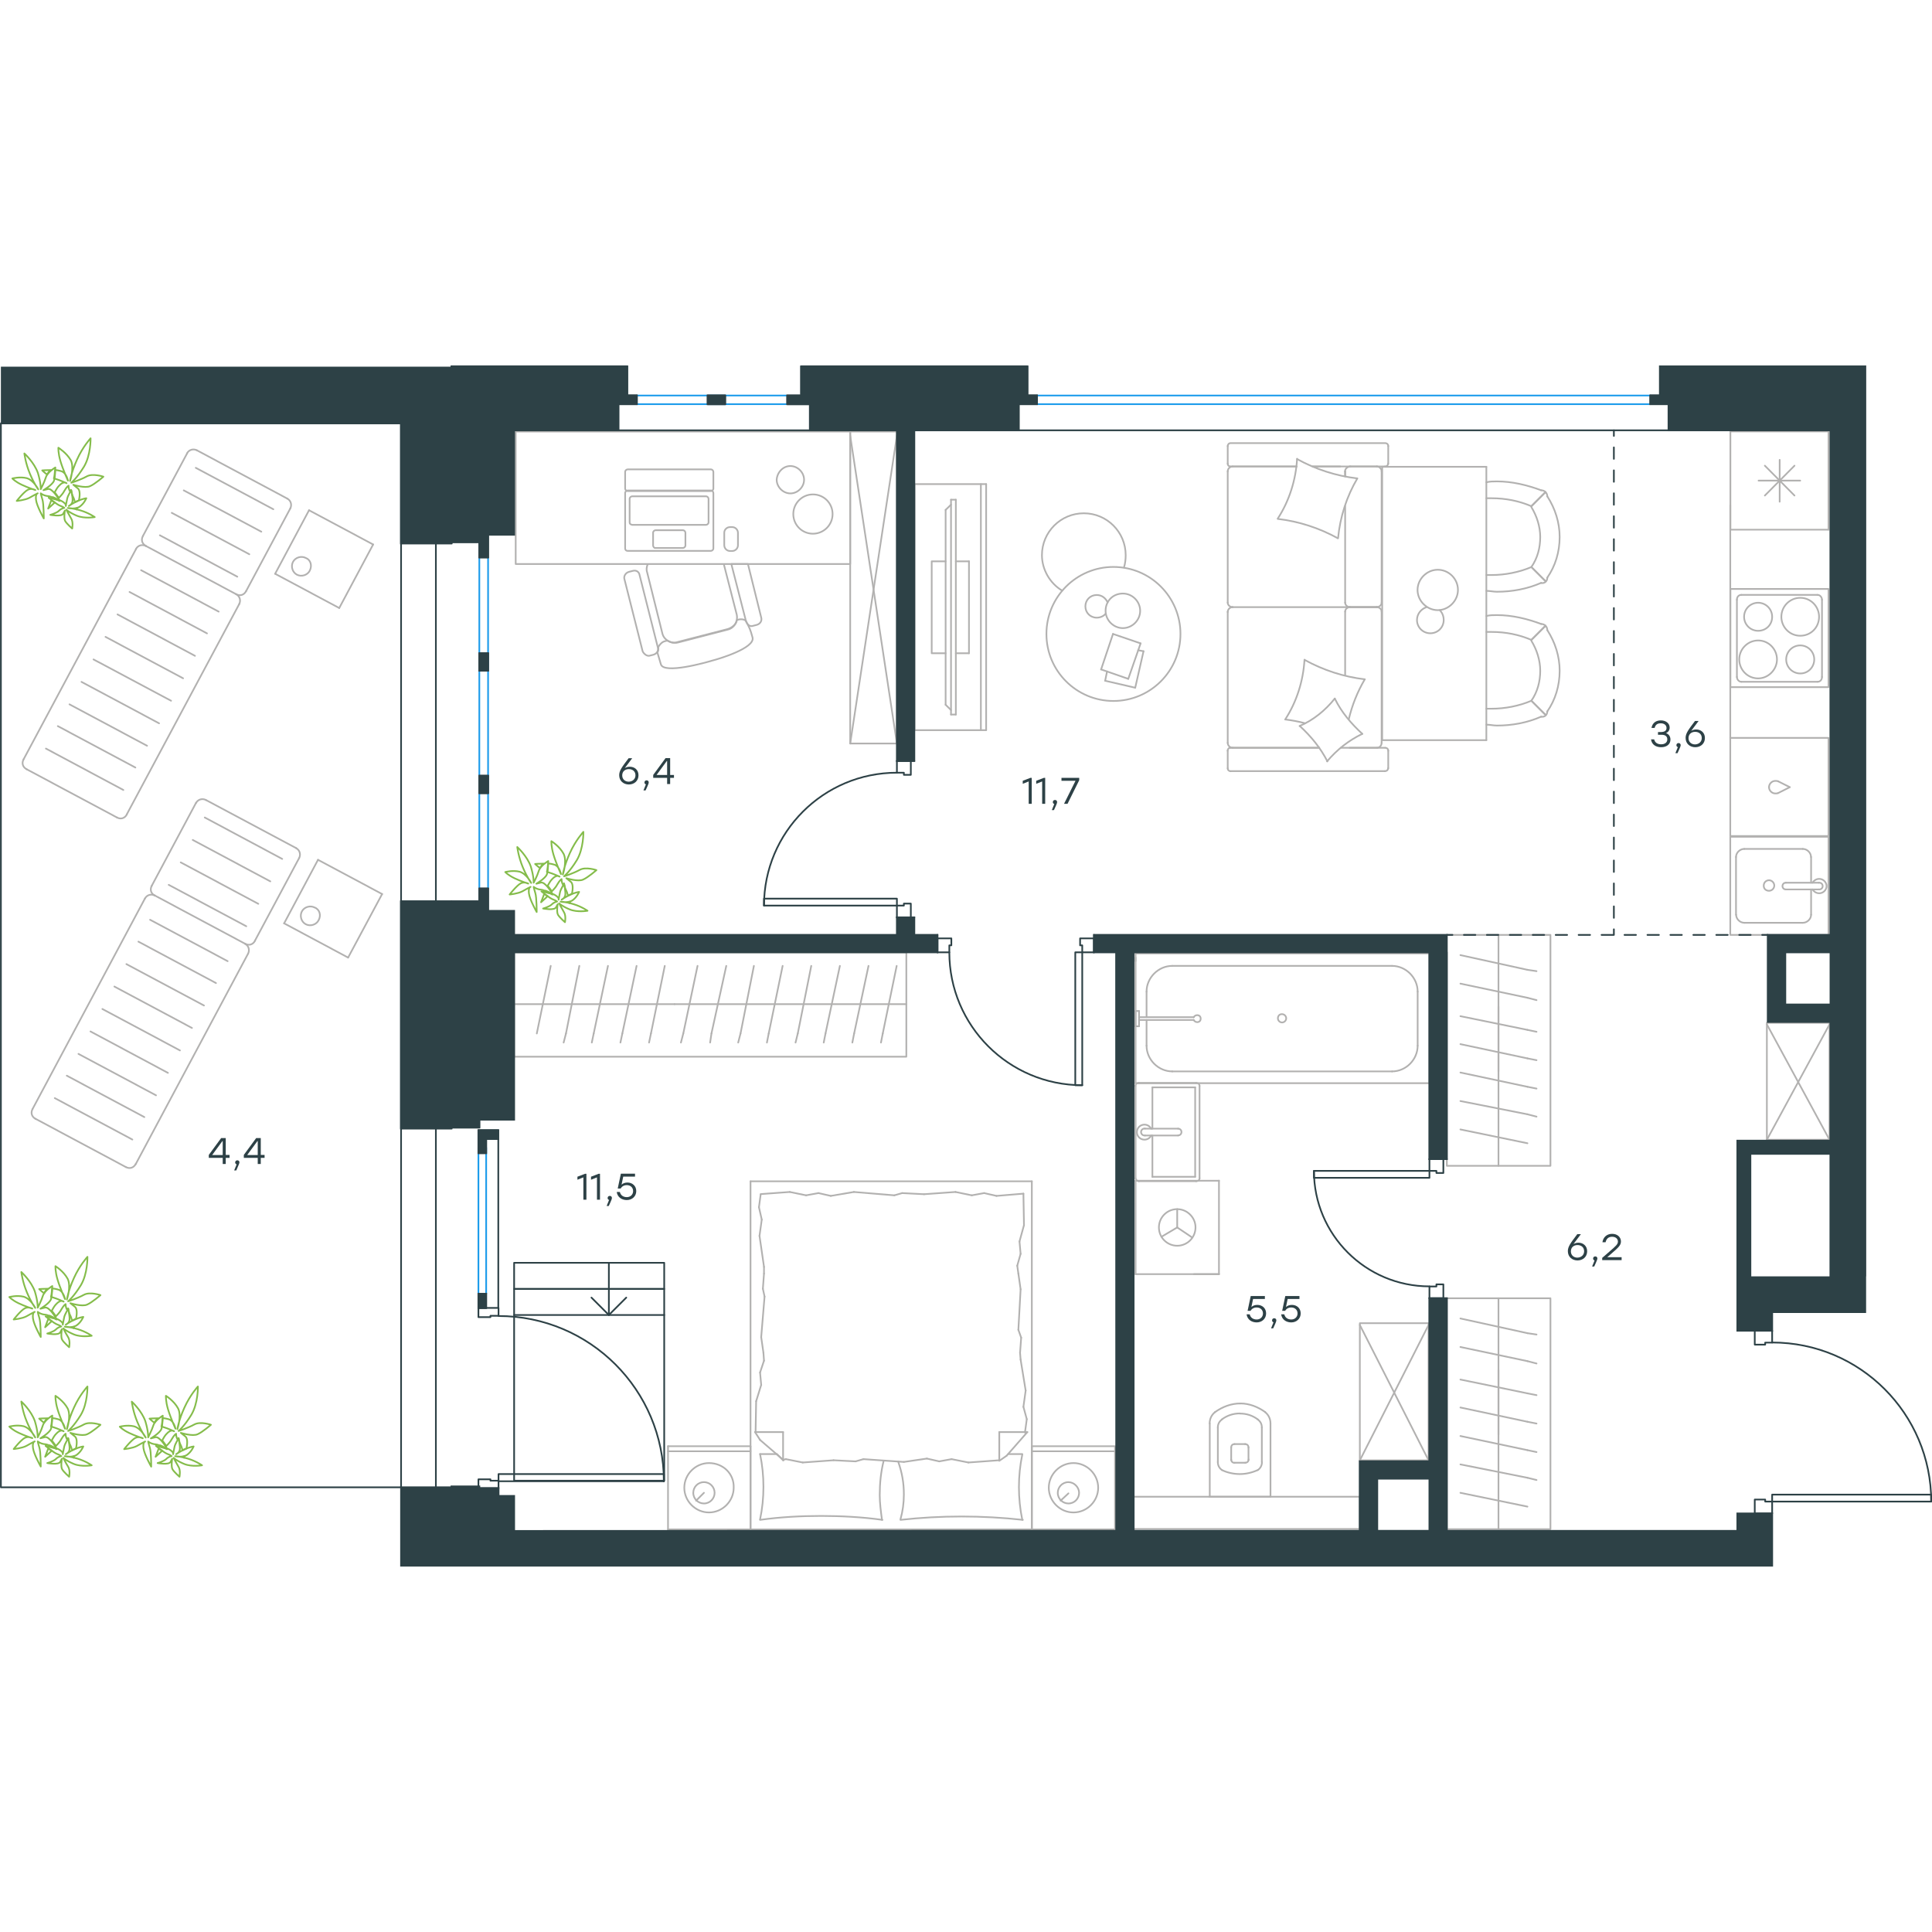 <?xml version="1.0" encoding="utf-8"?>
<!-- Generator: Adobe Illustrator 26.5.0, SVG Export Plug-In . SVG Version: 6.00 Build 0)  -->
<svg version="1.1" id="Слой_1" xmlns="http://www.w3.org/2000/svg" xmlns:xlink="http://www.w3.org/1999/xlink" x="0px" y="0px"
	 viewBox="0 0 1721.1 1070" style="enable-background:new 0 0 1721.1 1070;" xml:space="preserve" width="200" height="200">
<style type="text/css">
	.st0{fill:none;stroke:#B2B1B0;stroke-width:1.5;stroke-linecap:round;stroke-linejoin:round;stroke-miterlimit:22.926;}
	.st1{fill:none;stroke:#1D9CEB;stroke-width:1.5;stroke-linecap:round;stroke-linejoin:round;stroke-miterlimit:22.926;}
	.st2{fill:none;stroke:#2D4146;stroke-width:1.5;stroke-linecap:round;stroke-linejoin:round;stroke-miterlimit:22.926;}
	.st3{fill:none;stroke:#2D4146;stroke-width:1.5;stroke-linecap:round;stroke-linejoin:round;}
	.st4{fill:none;stroke:#2D4146;stroke-width:1.5;stroke-linecap:round;stroke-linejoin:round;stroke-dasharray:10.219,10.219;}
	.st5{fill:none;stroke:#2D4146;stroke-width:1.5;stroke-linecap:round;stroke-linejoin:round;stroke-dasharray:10.222,10.222;}
	.st6{fill:#2D4146;}
	.st7{fill:none;stroke:#84BC4A;stroke-width:1.5;stroke-linecap:round;stroke-linejoin:round;stroke-miterlimit:22.926;}
</style>
<g>
	<line class="st0" x1="668.6" y1="1036.9" x2="595.1" y2="1036.9"/>
	<line class="st0" x1="595.1" y1="962.8" x2="668.6" y2="962.8"/>
	<line class="st0" x1="668.6" y1="962.8" x2="668.6" y2="1036.9"/>
	<line class="st0" x1="595.1" y1="1036.9" x2="595.1" y2="962.8"/>
	<line class="st0" x1="627.1" y1="1004.3" x2="620.1" y2="1011.3"/>
	<line class="st0" x1="595.1" y1="967.3" x2="668.6" y2="967.3"/>
	<path class="st0" d="M631.6,977.8c-12,0-22,10-22,22c0,12,10,22,22,22c12,0,22-10,22-22C654.1,987.3,644.1,977.8,631.6,977.8z"/>
	<path class="st0" d="M627.1,994.8c-5.5,0-9.5,4.5-9.5,9.5c0,5.5,4.5,9.5,9.5,9.5c5.5,0,9.5-4.5,9.5-9.5
		C636.6,999.3,632.6,994.8,627.1,994.8z"/>
	<line class="st0" x1="919.2" y1="1036.9" x2="668.6" y2="1036.9"/>
	<line class="st0" x1="898.1" y1="969.8" x2="910.7" y2="969.8"/>
	<line class="st0" x1="697.6" y1="975.3" x2="697.6" y2="950.2"/>
	<line class="st0" x1="692.1" y1="969.8" x2="697.6" y2="975.3"/>
	<line class="st0" x1="919.2" y1="726.8" x2="919.2" y2="1036.9"/>
	<line class="st0" x1="672.6" y1="950.2" x2="697.6" y2="950.2"/>
	<line class="st0" x1="668.6" y1="1036.9" x2="668.6" y2="726.8"/>
	<line class="st0" x1="915.2" y1="950.2" x2="896.7" y2="971.3"/>
	<line class="st0" x1="896.7" y1="971.3" x2="890.2" y2="975.8"/>
	<line class="st0" x1="677.1" y1="969.8" x2="691.7" y2="969.8"/>
	<line class="st0" x1="890.2" y1="975.3" x2="890.2" y2="950.2"/>
	<line class="st0" x1="698.1" y1="975.3" x2="677.1" y2="957.2"/>
	<line class="st0" x1="677.1" y1="957.2" x2="672.6" y2="950.2"/>
	<line class="st0" x1="915.2" y1="950.2" x2="890.2" y2="950.2"/>
	<line class="st0" x1="803.7" y1="737.3" x2="823.2" y2="738.3"/>
	<line class="st0" x1="740.1" y1="739.8" x2="760.7" y2="736.3"/>
	<line class="st0" x1="718.1" y1="739.3" x2="729.1" y2="737.3"/>
	<line class="st0" x1="729.1" y1="737.3" x2="740.1" y2="739.8"/>
	<line class="st0" x1="796.7" y1="739.3" x2="803.7" y2="737.3"/>
	<line class="st0" x1="760.7" y1="736.3" x2="796.7" y2="739.3"/>
	<line class="st0" x1="677.6" y1="738.2" x2="703.6" y2="736.3"/>
	<line class="st0" x1="703.6" y1="736.3" x2="718.1" y2="739.3"/>
	<line class="st0" x1="887.7" y1="739.8" x2="911.7" y2="737.8"/>
	<line class="st0" x1="865.7" y1="739.3" x2="876.7" y2="737.3"/>
	<line class="st0" x1="876.7" y1="737.3" x2="887.7" y2="739.8"/>
	<line class="st0" x1="823.2" y1="738.3" x2="851.2" y2="736.3"/>
	<line class="st0" x1="851.2" y1="736.3" x2="865.7" y2="739.3"/>
	<line class="st0" x1="919.2" y1="726.8" x2="668.6" y2="726.8"/>
	<path class="st0" d="M802.2,1028.4c18-2,36-3,54.5-3c18,0,36.5,1,54.5,3"/>
	<path class="st0" d="M800.1,976.4c3.5,10,5.1,18.9,5.1,29.4c0,7.5-1,15-3,22"/>
	<path class="st0" d="M910.7,1028.4c-2-9.5-3-19.5-3-29.1c0-10,1-19.5,3-29.1"/>
	<path class="st0" d="M785.7,1028.4c-1-7.5-2-15-2-22c0-10.5,1-20.5,3.5-30.6"/>
	<line class="st0" x1="680.6" y1="886.6" x2="680.1" y2="879.6"/>
	<line class="st0" x1="678.1" y1="908.2" x2="677.1" y2="897.1"/>
	<line class="st0" x1="677.1" y1="897.1" x2="680.6" y2="886.6"/>
	<line class="st0" x1="673.1" y1="950.2" x2="673.6" y2="922.7"/>
	<line class="st0" x1="673.6" y1="922.7" x2="678.1" y2="908.2"/>
	<line class="st0" x1="679.6" y1="822.5" x2="680.6" y2="809"/>
	<line class="st0" x1="680.1" y1="879.6" x2="678.1" y2="865.6"/>
	<line class="st0" x1="681.1" y1="829.5" x2="679.6" y2="822.5"/>
	<line class="st0" x1="678.1" y1="865.6" x2="681.1" y2="829.5"/>
	<line class="st0" x1="680.6" y1="809" x2="680.6" y2="803"/>
	<line class="st0" x1="678.6" y1="760.9" x2="676.1" y2="749.9"/>
	<line class="st0" x1="676.1" y1="749.9" x2="677.6" y2="738.8"/>
	<line class="st0" x1="680.6" y1="803" x2="676.6" y2="775.4"/>
	<line class="st0" x1="676.6" y1="775.4" x2="678.6" y2="760.9"/>
	<line class="st0" x1="906.2" y1="802" x2="907.2" y2="809"/>
	<line class="st0" x1="908.2" y1="780.4" x2="909.2" y2="791.4"/>
	<line class="st0" x1="909.2" y1="791.4" x2="906.2" y2="802"/>
	<line class="st0" x1="911.7" y1="737.8" x2="912.2" y2="765.9"/>
	<line class="st0" x1="912.2" y1="765.9" x2="908.2" y2="780.4"/>
	<line class="st0" x1="909.7" y1="866.1" x2="908.7" y2="879.6"/>
	<line class="st0" x1="907.2" y1="809" x2="909.2" y2="823"/>
	<line class="st0" x1="907.2" y1="859.1" x2="909.7" y2="866.1"/>
	<line class="st0" x1="909.2" y1="823" x2="907.2" y2="859.1"/>
	<line class="st0" x1="908.7" y1="879.6" x2="909.2" y2="885.6"/>
	<line class="st0" x1="913.2" y1="949.7" x2="913.2" y2="950.7"/>
	<line class="st0" x1="911.7" y1="927.7" x2="914.7" y2="938.7"/>
	<line class="st0" x1="914.7" y1="938.7" x2="913.2" y2="949.7"/>
	<line class="st0" x1="909.2" y1="885.6" x2="913.7" y2="913.2"/>
	<line class="st0" x1="913.7" y1="913.2" x2="911.7" y2="927.7"/>
	<path class="st0" d="M677.1,1028.4c18-2.5,36-3.5,54.5-3.5c18,0,36.5,1,54.5,3.5"/>
	<path class="st0" d="M677.1,969.8c2,9.5,3,19.5,3,29.1c0,10-1,19.5-3,29.1"/>
	<line class="st0" x1="762.2" y1="976.3" x2="742.6" y2="975.3"/>
	<line class="st0" x1="825.7" y1="973.8" x2="805.2" y2="976.8"/>
	<line class="st0" x1="847.7" y1="974.3" x2="836.7" y2="976.3"/>
	<line class="st0" x1="836.7" y1="976.3" x2="825.7" y2="973.8"/>
	<line class="st0" x1="769.2" y1="974.3" x2="762.2" y2="976.3"/>
	<line class="st0" x1="805.2" y1="976.8" x2="769.2" y2="974.3"/>
	<line class="st0" x1="890.2" y1="975.3" x2="862.7" y2="977.3"/>
	<line class="st0" x1="862.7" y1="977.3" x2="847.7" y2="974.3"/>
	<line class="st0" x1="700.1" y1="974.3" x2="697.6" y2="974.8"/>
	<line class="st0" x1="742.6" y1="975.3" x2="715.1" y2="977.3"/>
	<line class="st0" x1="715.1" y1="977.3" x2="700.1" y2="974.3"/>
	<line class="st0" x1="993.3" y1="1036.9" x2="919.2" y2="1036.9"/>
	<line class="st0" x1="919.2" y1="962.8" x2="993.3" y2="962.8"/>
	<line class="st0" x1="993.3" y1="963.3" x2="993.3" y2="1036.9"/>
	<line class="st0" x1="919.2" y1="1036.9" x2="919.2" y2="963.3"/>
	<line class="st0" x1="951.8" y1="1004.8" x2="944.8" y2="1011.3"/>
	<line class="st0" x1="919.2" y1="967.3" x2="993.3" y2="967.3"/>
	<path class="st0" d="M956.3,977.8c-12,0-22,10-22,22c0,12,10,22,22,22c12,0,22-10,22-22C978.3,987.8,968.3,977.8,956.3,977.8z"/>
	<path class="st0" d="M951.8,994.8c-5.5,0-9.5,4.5-9.5,9.5c0,5.5,4.5,9.5,9.5,9.5c5.5,0,9.5-4.5,9.5-9.5
		C961.3,999.3,956.8,994.8,951.8,994.8z"/>
</g>
<g>
	<line class="st0" x1="458" y1="569" x2="600.9" y2="569"/>
	<line class="st0" x1="578.2" y1="603.2" x2="579.9" y2="595.1"/>
	<line class="st0" x1="579.9" y1="595.1" x2="592.2" y2="534.9"/>
	<line class="st0" x1="552.7" y1="603.2" x2="554.4" y2="595.1"/>
	<line class="st0" x1="554.4" y1="595.1" x2="567.1" y2="534.9"/>
	<line class="st0" x1="527.2" y1="603.2" x2="528.9" y2="595.1"/>
	<line class="st0" x1="528.9" y1="595.1" x2="541.6" y2="534.9"/>
	<line class="st0" x1="502.1" y1="603.2" x2="504.2" y2="595.1"/>
	<line class="st0" x1="504.2" y1="595.1" x2="516.1" y2="534.9"/>
	<line class="st0" x1="478.2" y1="595.1" x2="490.6" y2="534.9"/>
	<rect x="458" y="522.8" class="st0" width="349.4" height="93"/>
	<line class="st0" x1="600.9" y1="569" x2="807.4" y2="569"/>
	<line class="st0" x1="784.8" y1="603.2" x2="786.4" y2="595.1"/>
	<line class="st0" x1="786.4" y1="595.1" x2="798.8" y2="534.9"/>
	<line class="st0" x1="759.3" y1="603.2" x2="760.9" y2="595.1"/>
	<line class="st0" x1="760.9" y1="595.1" x2="773.7" y2="534.9"/>
	<line class="st0" x1="733.8" y1="603.2" x2="735.4" y2="595.1"/>
	<line class="st0" x1="735.4" y1="595.1" x2="748.2" y2="534.9"/>
	<line class="st0" x1="708.7" y1="603.2" x2="710.7" y2="595.1"/>
	<line class="st0" x1="710.7" y1="595.1" x2="722.7" y2="534.9"/>
	<line class="st0" x1="683.2" y1="603.2" x2="684.8" y2="595.1"/>
	<line class="st0" x1="684.8" y1="595.1" x2="697.2" y2="534.9"/>
	<line class="st0" x1="657.6" y1="603.2" x2="659.7" y2="595.1"/>
	<line class="st0" x1="659.7" y1="595.1" x2="671.6" y2="534.9"/>
	<line class="st0" x1="632.6" y1="603.2" x2="633.8" y2="595.1"/>
	<line class="st0" x1="633.8" y1="595.1" x2="647" y2="534.9"/>
	<line class="st0" x1="608.7" y1="595.1" x2="621.4" y2="534.9"/>
	<line class="st0" x1="606.6" y1="603.2" x2="608.7" y2="595.1"/>
</g>
<g>
	<path class="st0" d="M706.7,132.4c0,9.7,7.8,17.5,17.5,17.5c9.6,0,17.5-7.8,17.5-17.5c0-9.7-7.8-17.5-17.5-17.5
		C714.5,114.9,706.7,122.8,706.7,132.4z"/>
	<path class="st0" d="M704.1,89.6c6.5,0,12.2,5.7,12.2,12.2c0,6.6-5.7,12.2-12.2,12.2c-6.5,0-12.2-5.7-12.2-12.2
		C692.3,95.3,697.5,89.6,704.1,89.6z"/>
	<path class="st0" d="M645,177.8l11.3,44.1c1.3,6.1-2.2,12.2-8.3,13.5L604,246.8c-6.1,1.3-12.7-2.2-14-8.3l-13.5-54.2
		c-0.9-2.6-0.4-4.8,0.4-7"/>
	<path class="st0" d="M572.5,254.7l-16.2-64.2c-0.9-2.6,0.9-5.7,3.9-6.6l3.5-0.9c3.1-0.9,5.7,0.9,6.1,3.9l16.2,64.2
		c0.9,3.1-0.9,5.7-3.9,6.6l-3.5,0.9C576.5,259.1,573.8,257.3,572.5,254.7z"/>
	<path class="st0" d="M664.6,228l-13.1-51.1h14.8l11.8,47.6c0.9,3.1-0.9,5.7-3.9,6.6l-3.5,0.9C668.6,232.8,665.9,231.5,664.6,228z"
		/>
	<path class="st0" d="M588.7,266.1l-3.1-10.5c0.9-0.9,0.9-2.6,0.9-4.8c0.9-1.7,2.6-3.9,4.8-4.8c0,0,0.9-0.4,3.1-0.9
		c3.1,1.7,5.7,2.6,9.2,1.3l44.1-11.4c3.9-0.9,8.3-4.4,8.7-8c1.9-1.3,7.3-1.3,8.3,1c3.2,6.4,3.6,6.7,5.7,14.4
		c2.4,9.5-30.9,19.3-35.8,20.5C629.4,264.5,591,275.4,588.7,266.1z"/>
	<path class="st0" d="M556.9,109.7V94.8c0-1.3,1.3-2.2,2.2-2.2l74.2,0c1.3,0,2.2,1.3,2.2,2.2v14.9c0,1.3-1.3,2.2-2.2,2.2h-74.2
		C557.8,111.9,556.9,110.6,556.9,109.7z"/>
	<path class="st0" d="M560.9,139.8v-21c0-1.3,1.3-2.2,2.2-2.2l65.9,0c1.3,0,2.2,1.3,2.2,2.2v21c0,1.3-1.3,2.2-2.2,2.2l-65.9,0
		C561.7,141.6,560.9,141.2,560.9,139.8z"/>
	<path class="st0" d="M581.8,160.4V149c0-1.3,1.3-2.2,2.2-2.2h24.4c1.3,0,2.2,1.3,2.2,2.2v11.4c0,1.3-1.3,2.2-2.2,2.2l-24.9,0
		C582.7,162.6,581.8,161.3,581.8,160.4z"/>
	<path class="st0" d="M556.9,163v-49.4c0-1.3,1.3-2.2,2.2-2.2l74.2,0c1.3,0,2.2,1.3,2.2,2.2V163c0,1.3-1.3,2.2-2.2,2.2l-74.2,0
		C557.8,165.2,556.9,164.3,556.9,163z"/>
	<rect x="459.4" y="58.9" class="st0" width="298" height="118"/>
	<path class="st0" d="M650.4,144h1.8c2.9,0,5.2,2.3,5.2,5.2v10.9c0,2.9-2.3,5.2-5.2,5.2h-1.8c-2.9,0-5.2-2.3-5.2-5.2v-10.9
		C645.1,146.3,647.5,144,650.4,144z"/>
</g>
<g>
	<rect x="757.4" y="58.9" class="st0" width="41.6" height="277.9"/>
	<line class="st0" x1="757.4" y1="336.8" x2="799" y2="62.6"/>
	<line class="st0" x1="757.4" y1="62.6" x2="799" y2="336.8"/>
</g>
<g>
	<line class="st0" x1="1628.9" y1="58.8" x2="1628.9" y2="146.3"/>
	<line class="st0" x1="1585.4" y1="84.1" x2="1585.4" y2="121.4"/>
	<line class="st0" x1="1572.2" y1="115.9" x2="1598.6" y2="89.3"/>
	<line class="st0" x1="1572.2" y1="89.3" x2="1598.6" y2="115.9"/>
	<line class="st0" x1="1566.6" y1="102.6" x2="1603.7" y2="102.6"/>
	<line class="st0" x1="1628.9" y1="146.3" x2="1541.5" y2="146.3"/>
	<line class="st0" x1="1541.5" y1="58.8" x2="1541.5" y2="146.3"/>
	<line class="st0" x1="1628.9" y1="58.8" x2="1541.5" y2="58.8"/>
</g>
<g>
	<rect x="1541.4" y="419.9" class="st0" width="87.5" height="87.4"/>
	<line class="st0" x1="1590.9" y1="466.8" x2="1620.3" y2="466.8"/>
	<line class="st0" x1="1613.4" y1="460.8" x2="1613.4" y2="437.9"/>
	<line class="st0" x1="1546.5" y1="437.9" x2="1546.5" y2="489.3"/>
	<line class="st0" x1="1613.4" y1="489.3" x2="1613.4" y2="466.8"/>
	<line class="st0" x1="1553.9" y1="496.5" x2="1606" y2="496.5"/>
	<line class="st0" x1="1620.3" y1="460.8" x2="1590.9" y2="460.8"/>
	<line class="st0" x1="1606" y1="430.7" x2="1553.9" y2="430.7"/>
	<path class="st0" d="M1590.9,466.8L1590.9,466.8c-1.7,0-3-1.3-3-3c0-1.7,1.3-3,3-3"/>
	<path class="st0" d="M1606,430.7c3.9,0,7.3,3.4,7.3,7.2"/>
	<path class="st0" d="M1614.7,460.8c1.3-2.1,3.4-3.4,6-3.4c3.5,0,6.5,3,6.5,6.4c0,3.4-3,6.4-6.5,6.4c-2.6,0-4.7-1.3-6-3.4"/>
	<path class="st0" d="M1553.9,496.5c-3.9,0-7.3-3.4-7.3-7.2"/>
	<path class="st0" d="M1613.4,489.3c0,3.8-3.5,7.2-7.3,7.2"/>
	<path class="st0" d="M1546.5,437.9c0-3.8,3.5-7.2,7.3-7.2"/>
	<path class="st0" d="M1620.3,460.8h0.4c1.7,0,3,1.3,3,3c0,1.7-1.3,3-3,3h-0.4"/>
	<path class="st0" d="M1575.9,468c2.6,0,4.7-2.1,4.7-4.7c0-2.5-2.2-4.7-4.7-4.7c-2.6,0-4.7,2.1-4.7,4.7
		C1571.1,466.3,1573.3,468,1575.9,468z"/>
</g>
<g>
	<path class="st0" d="M1578.7,223.9c0-6.9-5.6-12.5-12.5-12.5c-6.9,0-12.5,5.6-12.5,12.5c0,6.9,5.6,12.5,12.5,12.5
		C1573.1,236.4,1578.7,231.2,1578.7,223.9z"/>
	<path class="st0" d="M1583,261.9c0-9.1-7.3-16.9-16.8-16.9c-9,0-16.8,7.4-16.8,16.9c0,9.1,7.3,16.9,16.8,16.9
		C1575.3,278.8,1583,271,1583,261.9z"/>
	<path class="st0" d="M1616.2,261.9c0-6.9-5.6-12.5-12.5-12.5c-6.9,0-12.5,5.6-12.5,12.5c0,6.9,5.6,12.5,12.5,12.5
		C1610.6,274.5,1616.2,268.9,1616.2,261.9z"/>
	<path class="st0" d="M1620.5,223.9c0-9.1-7.3-16.9-16.8-16.9c-9,0-16.8,7.4-16.8,16.9c0,9.1,7.3,16.9,16.8,16.9
		S1620.5,233.4,1620.5,223.9z"/>
	<line class="st0" x1="1547.3" y1="277.5" x2="1547.3" y2="208.7"/>
	<line class="st0" x1="1619.2" y1="281.8" x2="1551.2" y2="281.8"/>
	<line class="st0" x1="1623.1" y1="208.7" x2="1623.1" y2="277.5"/>
	<line class="st0" x1="1551.2" y1="204.4" x2="1619.2" y2="204.4"/>
	<path class="st0" d="M1623.1,277.5L1623.1,277.5c0,2.6-1.7,4.3-3.9,4.3"/>
	<path class="st0" d="M1547.3,208.7L1547.3,208.7c0-2.6,1.7-4.3,3.9-4.3"/>
	<path class="st0" d="M1551.2,281.8L1551.2,281.8c-2.2,0-3.9-2.2-3.9-4.3"/>
	<path class="st0" d="M1619.2,204.4L1619.2,204.4c2.2,0,3.9,2.2,3.9,4.3"/>
	<rect x="1541.5" y="199.1" class="st0" width="87.4" height="87.5"/>
</g>
<g>
	<rect x="1541.4" y="331.8" class="st0" width="87.5" height="87.4"/>
	<line class="st0" x1="1594.4" y1="375.7" x2="1584.1" y2="370.5"/>
	<line class="st0" x1="1584.1" y1="380.9" x2="1594.4" y2="375.7"/>
	<path class="st0" d="M1584.1,380.9c-0.9,0.4-1.7,0.4-2.6,0.4c-3,0-5.6-2.6-5.6-5.6"/>
	<path class="st0" d="M1584.1,370.5c-0.9-0.4-1.7-0.4-2.6-0.4c-3,0-5.6,2.6-5.6,5.6"/>
</g>
<line class="st0" x1="1541.4" y1="331.8" x2="1541.4" y2="124.4"/>
<g>
	<line class="st0" x1="1198.3" y1="125.3" x2="1198.3" y2="211.3"/>
	<line class="st0" x1="1093.7" y1="358.9" x2="1093.7" y2="343.2"/>
	<line class="st0" x1="1093.7" y1="336.2" x2="1093.7" y2="219.3"/>
	<line class="st0" x1="1169.4" y1="90" x2="1193.9" y2="90"/>
	<line class="st0" x1="1098.1" y1="90" x2="1155.1" y2="90"/>
	<line class="st0" x1="1098.1" y1="340.6" x2="1175.2" y2="340.6"/>
	<line class="st0" x1="1202.3" y1="215.3" x2="1226.8" y2="215.3"/>
	<line class="st0" x1="1198.3" y1="219.3" x2="1198.3" y2="276.2"/>
	<line class="st0" x1="1236.7" y1="71.8" x2="1236.7" y2="87.5"/>
	<line class="st0" x1="1226.8" y1="215.3" x2="1202.3" y2="215.3"/>
	<line class="st0" x1="1230.8" y1="336.2" x2="1230.8" y2="219.3"/>
	<line class="st0" x1="1175.2" y1="340.6" x2="1096.2" y2="340.6"/>
	<line class="st0" x1="1093.7" y1="211.3" x2="1093.7" y2="94.4"/>
	<line class="st0" x1="1093.7" y1="87.5" x2="1093.7" y2="71.8"/>
	<line class="st0" x1="1198.3" y1="94.4" x2="1198.3" y2="98.8"/>
	<line class="st0" x1="1233.7" y1="90" x2="1169.4" y2="90"/>
	<line class="st0" x1="1198.3" y1="94.4" x2="1198.3" y2="98.8"/>
	<line class="st0" x1="1226.8" y1="90" x2="1202.3" y2="90"/>
	<line class="st0" x1="1226.8" y1="215.3" x2="1202.3" y2="215.3"/>
	<line class="st0" x1="1230.8" y1="211.3" x2="1230.8" y2="94.4"/>
	<line class="st0" x1="1155.1" y1="90" x2="1096.2" y2="90"/>
	<line class="st0" x1="1233.7" y1="361.4" x2="1096.2" y2="361.4"/>
	<line class="st0" x1="1236.7" y1="343.2" x2="1236.7" y2="358.9"/>
	<line class="st0" x1="1194.4" y1="340.6" x2="1233.7" y2="340.6"/>
	<line class="st0" x1="1202.3" y1="215.3" x2="1098.1" y2="215.3"/>
	<line class="st0" x1="1202.3" y1="340.6" x2="1226.8" y2="340.6"/>
	<path class="st0" d="M1233.7,90c2.1,0,2.9-1.5,2.9-2.6"/>
	<path class="st0" d="M1096.2,340.6c-1.8,0-2.6,1.5-2.6,2.6"/>
	<path class="st0" d="M1236.7,343.2c0-1.8-1.5-2.6-2.6-2.6"/>
	<path class="st0" d="M1198.3,211.3c0,2,1.8,4,4.4,4"/>
	<path class="st0" d="M1226.8,340.6c2,0,4-1.8,4-4.4"/>
	<path class="st0" d="M1230.8,94.4c0-2.2-1.8-4.4-4.4-4.4"/>
	<path class="st0" d="M1093.7,211.3c0,2,1.8,4,4.4,4"/>
	<path class="st0" d="M1226.4,215.3c2.2,0,4.4-1.7,4.4-4"/>
	<path class="st0" d="M1098.1,215.3c-2.2,0-4.4,1.8-4.4,4.4"/>
	<path class="st0" d="M1236.7,71.8c0-1.8-1.5-2.6-2.6-2.6h-137.8c-1.8,0-2.6,1.5-2.6,2.6"/>
	<path class="st0" d="M1230.8,219.3c0-2-1.8-4-4.4-4"/>
	<path class="st0" d="M1093.7,358.9c0,1.8,1.5,2.6,2.6,2.6"/>
	<path class="st0" d="M1098.1,90c-2.2,0-4.4,1.8-4.4,4.4"/>
	<path class="st0" d="M1093.7,87.5c0,1.8,1.5,2.6,2.6,2.6"/>
	<path class="st0" d="M1093.7,336.2c0,2.2,1.8,4.4,4.4,4.4"/>
	<path class="st0" d="M1203.1,90c-2.4,0-4.9,1.8-4.9,4.4"/>
	<path class="st0" d="M1202.7,215.3c-2.2,0-4.4,1.7-4.4,4"/>
	<path class="st0" d="M1233.7,361.4c2.1,0,2.9-1.5,2.9-2.6"/>
	<path class="st0" d="M1191.7,153.9c-16.5-9.1-34.7-15-53.4-17.2"/>
	<path class="st0" d="M1182.5,352.7c-6.2-12.1-14.6-22.3-24.5-31.4"/>
	<path class="st0" d="M1157.7,321.2c12.1-5.1,23-13.9,31.4-24.5"/>
	<path class="st0" d="M1138.3,136.4c10.2-15.7,16.1-34.3,17.2-53.3"/>
	<path class="st0" d="M1162.4,262.4c16.5,9.1,34.7,15,53.4,17.2"/>
	<path class="st0" d="M1215.8,279.6c-6.6,11.3-11.3,23-14.3,35.8"/>
	<path class="st0" d="M1144.9,315.4c10.2-15.7,16.1-34.3,17.2-53.3"/>
	<path class="st0" d="M1155.5,83.4c16.5,9.1,34.7,15,53.4,17.2"/>
	<path class="st0" d="M1209.2,100.6c-9.5,16.1-15.4,34.3-17.2,53.3"/>
	<path class="st0" d="M1189.1,296.8c5.9,12.1,14.6,22.3,24.5,31.4"/>
	<path class="st0" d="M1162.4,318.7c-5.5-1.5-11.7-2.6-17.2-3.3"/>
	<path class="st0" d="M1213.6,328.2c-12.1,5.8-22.7,14.2-31.4,24.5"/>
</g>
<g>
	<line class="st0" x1="1011.3" y1="287.1" x2="984.5" y2="280.9"/>
	<line class="st0" x1="984.5" y1="280.9" x2="986.2" y2="272.6"/>
	<line class="st0" x1="1013.9" y1="253.7" x2="1018.7" y2="254.6"/>
	<line class="st0" x1="1018.7" y1="254.6" x2="1011.3" y2="287.1"/>
	<line class="st0" x1="1005.1" y1="279.2" x2="980.9" y2="270.8"/>
	<line class="st0" x1="980.9" y1="270.8" x2="991.5" y2="239.2"/>
	<line class="st0" x1="991.5" y1="239.2" x2="1016.1" y2="247.6"/>
	<line class="st0" x1="1016.1" y1="247.6" x2="1005.1" y2="279.2"/>
	<ellipse class="st0" cx="991.9" cy="239.2" rx="59.7" ry="59.7"/>
	<path class="st0" d="M984.9,218.6c0,8.3,7,15.4,15.4,15.4c8.3,0,15.4-7,15.4-15.4s-7-15.4-15.4-15.4
		C991.5,203.2,984.9,209.8,984.9,218.6z"/>
	<path class="st0" d="M984.9,221.2c-1.8,2.2-4.8,3.5-7.9,3.5c-5.7,0-10.1-4.4-10.1-10.1c0-5.7,4.4-10.1,10.1-10.1
		c4.4,0,7.9,2.6,9.7,6.6"/>
	<path class="st0" d="M946.2,200.6c-11-6.6-18-18.9-18-31.6c0-20.6,16.7-37.3,37.3-37.3c20.6,0,37.3,16.7,37.3,37.3
		c0,3.7-0.4,7.3-1.5,11"/>
</g>
<g>
	<g>
		<line class="st0" x1="873.8" y1="324.9" x2="873.8" y2="105.7"/>
		<polyline class="st0" points="878.5,105.7 814.7,105.7 814.7,324.9 878.5,324.9 		"/>
		<line class="st0" x1="878.5" y1="324.9" x2="878.5" y2="105.7"/>
	</g>
	<g>
		<polyline class="st0" points="842.4,174.5 830,174.5 830,256.4 842.4,256.4 		"/>
		<line class="st0" x1="851.5" y1="256.4" x2="863.2" y2="256.4"/>
		<line class="st0" x1="863.2" y1="256.4" x2="863.2" y2="174.5"/>
		<line class="st0" x1="863.2" y1="174.5" x2="851.5" y2="174.5"/>
		<line class="st0" x1="851.5" y1="311" x2="847.2" y2="311"/>
		<line class="st0" x1="842.4" y1="128.7" x2="847.2" y2="124"/>
		<line class="st0" x1="847.2" y1="307" x2="842.4" y2="302.3"/>
		<line class="st0" x1="847.2" y1="119.6" x2="847.2" y2="311"/>
		<line class="st0" x1="851.5" y1="311" x2="851.5" y2="119.6"/>
		<line class="st0" x1="851.5" y1="119.6" x2="847.2" y2="119.6"/>
		<line class="st0" x1="842.4" y1="302.3" x2="842.4" y2="128.7"/>
	</g>
</g>
<g>
	<line class="st0" x1="1231.3" y1="333.8" x2="1231.3" y2="90.3"/>
	<line class="st0" x1="1324.1" y1="90.3" x2="1324.1" y2="333.8"/>
	<g>
		<path class="st0" d="M1364.2,179.6c5.5-7.9,7.9-17.3,7.9-26.7c0-9.4-3.1-18.9-7.9-26.7"/>
		<path class="st0" d="M1324.1,200.8c3.1,0,6.3,0.8,9.4,0.8c13.4,0,26.8-2.4,39.4-7.9"/>
		<path class="st0" d="M1372.9,111.2c-12.6-4.7-26-7.9-39.4-7.9c-3.1,0-6.3,0-9.4,0.8"/>
		<path class="st0" d="M1324.1,186.7c1.6,0,3.1,0,4.7,0c11.8,0,24.4-2.4,35.4-7.1"/>
		<path class="st0" d="M1364.2,125.4c-11-4.7-22.8-7.1-35.4-7.1c-1.6,0-3.1,0-4.7,0"/>
		<path class="st0" d="M1378.4,189c7.1-10.2,11-22.8,11-36.2c0-12.6-3.9-25.2-11-36.2"/>
		<line class="st0" x1="1364.2" y1="179.6" x2="1376.8" y2="192.2"/>
		<line class="st0" x1="1364.2" y1="125.4" x2="1376.8" y2="112.8"/>
		<line class="st0" x1="1364.2" y1="179.6" x2="1376.8" y2="192.2"/>
		<line class="st0" x1="1364.2" y1="125.4" x2="1376.8" y2="112.8"/>
		<path class="st0" d="M1378.4,116.7c0-3.1-2.4-5.5-5.5-5.5"/>
		<path class="st0" d="M1372.9,193.8c3.1,0.6,5.5-1.6,5.5-4.7"/>
		<path class="st0" d="M1364.2,298.7c5.5-7.9,7.9-17.3,7.9-26.7c0-9.4-3.1-18.9-7.9-26.7"/>
		<path class="st0" d="M1324.1,320c3.1,0,6.3,0.8,9.4,0.8c13.4,0,26.8-2.4,39.4-7.9"/>
		<path class="st0" d="M1372.9,230.3c-12.6-4.7-26-7.9-39.4-7.9c-3.1,0-6.3,0-9.4,0.8"/>
		<path class="st0" d="M1324.1,305.8c1.6,0,3.1,0,4.7,0c11.8,0,24.4-2.4,35.4-7.1"/>
		<path class="st0" d="M1364.2,244.5c-11-4.7-22.8-7.1-35.4-7.1c-1.6,0-3.1,0-4.7,0"/>
		<path class="st0" d="M1378.4,308.2c7.1-10.2,11-22.8,11-36.2c0-12.6-3.9-25.2-11-36.2"/>
		<line class="st0" x1="1364.2" y1="298.7" x2="1376.8" y2="311.3"/>
		<line class="st0" x1="1364.2" y1="244.5" x2="1376.8" y2="231.9"/>
		<line class="st0" x1="1364.2" y1="298.7" x2="1376.8" y2="311.3"/>
		<line class="st0" x1="1364.2" y1="244.5" x2="1376.8" y2="231.9"/>
		<path class="st0" d="M1378.4,235.8c0-3.1-2.4-5.5-5.5-5.5"/>
		<path class="st0" d="M1372.9,312.9c3.1,0.6,5.5-1.6,5.5-4.7"/>
	</g>
	<line class="st0" x1="1231.3" y1="90.3" x2="1324.1" y2="90.3"/>
	<line class="st0" x1="1324.1" y1="333.8" x2="1231.3" y2="333.8"/>
	<path class="st0" d="M1280.8,182c-9.7,0-18,8.3-18,18c0,9.7,8.3,18,18,18c9.7,0,18-8.3,18-18C1298.8,189.9,1290.5,182,1280.8,182z"
		/>
	<path class="st0" d="M1282.6,218c2.2,2.2,3.5,5.3,3.5,8.8c0,6.6-5.3,11.8-11.9,11.8c-6.6,0-11.9-5.3-11.9-11.8
		c0-5.3,3.5-9.7,8.3-11.4"/>
</g>
<g>
	<line class="st0" x1="1077.2" y1="1007.8" x2="1131.8" y2="1007.8"/>
	<g>
		<line class="st0" x1="1077.7" y1="942.5" x2="1077.7" y2="1007.8"/>
		<line class="st0" x1="1124.1" y1="976.9" x2="1124.1" y2="946.1"/>
		<line class="st0" x1="1084.9" y1="946.1" x2="1084.9" y2="976.9"/>
		<line class="st0" x1="1112.2" y1="975.1" x2="1112.2" y2="963.9"/>
		<line class="st0" x1="1096.8" y1="963.9" x2="1096.8" y2="975.1"/>
		<line class="st0" x1="1099.8" y1="977.5" x2="1109.3" y2="977.5"/>
		<line class="st0" x1="1131.8" y1="1007.8" x2="1131.8" y2="942.5"/>
		<line class="st0" x1="1109.3" y1="960.9" x2="1099.8" y2="960.9"/>
		<path class="st0" d="M1127.1,932.4c-6.5-4.7-14.3-7.7-22-7.7c0,0,0,0-0.6,0"/>
		<path class="st0" d="M1109.3,977.5c1.8,0,3-1.2,3-3"/>
		<path class="st0" d="M1120.6,984c2.4-1.8,3.6-4.2,3.6-7.1"/>
		<path class="st0" d="M1112.2,963.9c0-1.8-1.2-3-3-3"/>
		<path class="st0" d="M1120.6,939c-4.8-3.6-10.1-5.3-16-5.3"/>
		<path class="st0" d="M1099.8,960.9c-1.8,0-3,1.2-3,3"/>
		<path class="st0" d="M1096.8,974.6c0,1.8,1.2,3,3,3"/>
		<path class="st0" d="M1084.9,976.9c0,3,1.2,5.3,3.6,7.1"/>
		<path class="st0" d="M1088.5,984c4.8,2.4,10.7,3.6,16,3.6c5.3,0,10.7-1.2,16-3.6"/>
		<path class="st0" d="M1088.5,939c-2.4,1.8-3.6,4.2-3.6,7.1"/>
		<path class="st0" d="M1105,924.7L1105,924.7c-8.3,0-16,3-22.6,7.7"/>
		<path class="st0" d="M1131.8,942.5c0-4.2-1.8-7.7-4.8-10.1"/>
		<path class="st0" d="M1082.4,932.4c-3,2.4-4.8,5.9-4.8,10.1"/>
		<path class="st0" d="M1104.5,933.6L1104.5,933.6c-5.9,0-11.3,1.8-16,5.3"/>
		<path class="st0" d="M1124.1,946.1c0-3-1.2-5.3-3.6-7.1"/>
	</g>
	<rect x="1009.9" y="1007.8" class="st0" width="201.4" height="28.7"/>
</g>
<g>
	<line class="st0" x1="1064.7" y1="722.8" x2="1026.6" y2="722.8"/>
	<line class="st0" x1="1026.6" y1="722.8" x2="1026.6" y2="686"/>
	<line class="st0" x1="1026.6" y1="679.9" x2="1026.6" y2="643.1"/>
	<line class="st0" x1="1064.7" y1="643.1" x2="1064.7" y2="722.8"/>
	<line class="st0" x1="1026.6" y1="643.1" x2="1064.7" y2="643.1"/>
	<line class="st0" x1="1011.6" y1="641.8" x2="1011.6" y2="724.1"/>
	<line class="st0" x1="1065.6" y1="639.2" x2="1014.5" y2="639.2"/>
	<line class="st0" x1="1068.6" y1="724.1" x2="1068.6" y2="641.8"/>
	<line class="st0" x1="1014.5" y1="726.7" x2="1065.6" y2="726.7"/>
	<path class="st0" d="M1065.6,726.7c1.8,0,3-1,3-2.6"/>
	<path class="st0" d="M1068.6,641.8c0-1.6-1.2-2.6-3-2.6"/>
	<path class="st0" d="M1014.5,639.2c-1.8,0-3,1-3,2.6"/>
	<path class="st0" d="M1011.6,724.1c0,1,1.2,2.6,3,2.6"/>
	<line class="st0" x1="1049.5" y1="679.9" x2="1020" y2="679.9"/>
	<line class="st0" x1="1020" y1="686" x2="1049.5" y2="686"/>
	<path class="st0" d="M1049.5,679.9L1049.5,679.9c1.7,0,3,1.3,3,3c0,1.7-1.3,3-3,3h0"/>
	<path class="st0" d="M1025.5,686c-1.1,2.3-3.4,3.7-6,3.7c-3.7,0-6.7-3-6.7-6.7c0-3.7,3-6.7,6.7-6.7c2.5,0,4.8,1.4,6,3.7"/>
	<path class="st0" d="M1020,686c-0.1,0-0.3,0-0.4,0c-1.7,0-3.1-1.4-3.1-3.1c0-1.7,1.4-3.1,3.1-3.1c0.1,0,0.3,0,0.4,0"/>
</g>
<g>
	<line class="st0" x1="1021.4" y1="579.7" x2="1021.4" y2="557.8"/>
	<line class="st0" x1="1021.4" y1="606" x2="1021.4" y2="583.1"/>
	<line class="st0" x1="1044.3" y1="534.9" x2="1240.1" y2="534.9"/>
	<line class="st0" x1="1262.9" y1="557.8" x2="1262.9" y2="606"/>
	<line class="st0" x1="1273.4" y1="639.4" x2="1011.6" y2="639.4"/>
	<line class="st0" x1="1273.4" y1="523.8" x2="1273.4" y2="639.4"/>
	<line class="st0" x1="1240.1" y1="628.9" x2="1044.3" y2="628.9"/>
	<line class="st0" x1="1011.6" y1="523.8" x2="1273.4" y2="523.8"/>
	<line class="st0" x1="1011.6" y1="639.4" x2="1011.6" y2="523.8"/>
	<path class="st0" d="M1262.9,557.8c0-12.4-10.5-22.9-22.8-22.9"/>
	<path class="st0" d="M1021.4,606c0,12.4,10.5,22.9,22.9,22.9"/>
	<path class="st0" d="M1240.1,628.9c12.4,0,22.8-10.5,22.8-22.9"/>
	<path class="st0" d="M1044.3,534.9c-12.4,0-22.9,10.5-22.9,22.9"/>
	<line class="st0" x1="1011.6" y1="530.6" x2="1011.6" y2="527.5"/>
	<line class="st0" x1="1014.7" y1="580.6" x2="1063.4" y2="580.6"/>
	<line class="st0" x1="1063.4" y1="583.1" x2="1014.7" y2="583.1"/>
	<line class="st0" x1="1011.6" y1="588.7" x2="1011.6" y2="575.1"/>
	<line class="st0" x1="1011.6" y1="575.1" x2="1014.7" y2="575.1"/>
	<line class="st0" x1="1014.7" y1="575.1" x2="1014.7" y2="588.7"/>
	<line class="st0" x1="1014.7" y1="588.7" x2="1011.6" y2="588.7"/>
	<path class="st0" d="M1063.4,583.1c0.6,1.2,1.9,1.9,3.1,1.9c1.9,0,3.1-1.2,3.1-3.1c0-1.9-1.2-3.1-3.1-3.1c-1.2,0-2.5,0.6-3.1,1.9"
		/>
	<path class="st0" d="M1138.4,581.6c0,2,1.7,3.7,3.7,3.7c2,0,3.7-1.7,3.7-3.7c0-2-1.7-3.7-3.7-3.7
		C1139.8,577.8,1138.4,579.5,1138.4,581.6z"/>
</g>
<g>
	<line class="st0" x1="1085.9" y1="726.3" x2="1011.6" y2="726.3"/>
	<g>
		<line class="st0" x1="1011.6" y1="809.5" x2="1011.6" y2="726.3"/>
		<line class="st0" x1="1063.6" y1="809.5" x2="1085.9" y2="809.5"/>
		<line class="st0" x1="1011.6" y1="809.5" x2="1085.9" y2="809.5"/>
		<line class="st0" x1="1048.7" y1="767.9" x2="1062.1" y2="776.9"/>
		<line class="st0" x1="1048.7" y1="767.9" x2="1048.7" y2="751.6"/>
		<line class="st0" x1="1048.7" y1="767.9" x2="1034.7" y2="776.2"/>
		<path class="st0" d="M1048.7,751.6c-9,0-16.3,7.3-16.3,16.3c0,9,7.3,16.3,16.3,16.3c9,0,16.3-7.3,16.3-16.3
			C1065.1,759.2,1057.7,751.6,1048.7,751.6z"/>
		<line class="st0" x1="1085.9" y1="809.5" x2="1085.9" y2="726.2"/>
	</g>
</g>
<g>
	<rect x="1211.4" y="853.2" class="st0" width="61.2" height="122.2"/>
	<line class="st0" x1="1211.4" y1="975.4" x2="1272.6" y2="854.8"/>
	<line class="st0" x1="1211.4" y1="854.8" x2="1272.6" y2="975.3"/>
</g>
<g>
	<line class="st0" x1="1334.9" y1="1036.7" x2="1334.9" y2="894.8"/>
	<line class="st0" x1="1368.8" y1="917.3" x2="1360.7" y2="915.7"/>
	<line class="st0" x1="1360.7" y1="915.7" x2="1301" y2="903.4"/>
	<line class="st0" x1="1368.8" y1="942.6" x2="1360.7" y2="941"/>
	<line class="st0" x1="1360.7" y1="941" x2="1301" y2="928.3"/>
	<line class="st0" x1="1368.8" y1="968" x2="1360.7" y2="966.3"/>
	<line class="st0" x1="1360.7" y1="966.3" x2="1301" y2="953.7"/>
	<line class="st0" x1="1368.8" y1="992.9" x2="1360.7" y2="990.9"/>
	<line class="st0" x1="1360.7" y1="990.9" x2="1301" y2="979"/>
	<line class="st0" x1="1360.7" y1="1016.6" x2="1301" y2="1004.3"/>
	<rect x="1288.9" y="831" class="st0" width="92.3" height="205.7"/>
	<line class="st0" x1="1334.9" y1="952.6" x2="1334.9" y2="831"/>
	<line class="st0" x1="1368.8" y1="863.3" x2="1360.7" y2="862.1"/>
	<line class="st0" x1="1360.7" y1="862.1" x2="1301" y2="849"/>
	<line class="st0" x1="1360.7" y1="887" x2="1301" y2="874.4"/>
	<line class="st0" x1="1368.8" y1="889.1" x2="1360.7" y2="887"/>
</g>
<g>
	<line class="st0" x1="1334.9" y1="713" x2="1334.9" y2="571.1"/>
	<line class="st0" x1="1368.8" y1="593.6" x2="1360.7" y2="591.9"/>
	<line class="st0" x1="1360.7" y1="591.9" x2="1301" y2="579.7"/>
	<line class="st0" x1="1368.8" y1="618.9" x2="1360.7" y2="617.3"/>
	<line class="st0" x1="1360.7" y1="617.3" x2="1301" y2="604.6"/>
	<line class="st0" x1="1368.8" y1="644.2" x2="1360.7" y2="642.6"/>
	<line class="st0" x1="1360.7" y1="642.6" x2="1301" y2="629.9"/>
	<line class="st0" x1="1368.8" y1="669.2" x2="1360.7" y2="667.1"/>
	<line class="st0" x1="1360.7" y1="667.1" x2="1301" y2="655.3"/>
	<line class="st0" x1="1360.7" y1="692.9" x2="1301" y2="680.6"/>
	<rect x="1288.9" y="507.3" class="st0" width="92.3" height="205.7"/>
	<line class="st0" x1="1334.9" y1="628.9" x2="1334.9" y2="507.3"/>
	<line class="st0" x1="1368.8" y1="539.6" x2="1360.7" y2="538.4"/>
	<line class="st0" x1="1360.7" y1="538.4" x2="1301" y2="525.3"/>
	<line class="st0" x1="1360.7" y1="563.3" x2="1301" y2="550.7"/>
	<line class="st0" x1="1368.8" y1="565.4" x2="1360.7" y2="563.3"/>
</g>
<g>
	<rect x="1574" y="585.6" class="st0" width="55.8" height="104.2"/>
	<line class="st0" x1="1574" y1="689.8" x2="1629.8" y2="587"/>
	<line class="st0" x1="1574" y1="587" x2="1629.8" y2="689.8"/>
</g>
<g>
	<line class="st0" x1="175.4" y1="75.6" x2="255.9" y2="118.6"/>
	<line class="st0" x1="258.6" y1="127.4" x2="219.2" y2="201.1"/>
	<line class="st0" x1="104.2" y1="402.7" x2="23.7" y2="359.7"/>
	<line class="st0" x1="21" y1="350.9" x2="121.2" y2="163.5"/>
	<line class="st0" x1="129.9" y1="160.8" x2="210.4" y2="203.8"/>
	<line class="st0" x1="174.4" y1="91.2" x2="243.5" y2="128.1"/>
	<line class="st0" x1="163.7" y1="111.3" x2="232.8" y2="148.1"/>
	<line class="st0" x1="153" y1="131.3" x2="222.1" y2="168.2"/>
	<line class="st0" x1="142.4" y1="151.3" x2="211.4" y2="188.2"/>
	<line class="st0" x1="125.7" y1="182.4" x2="194.8" y2="219.3"/>
	<line class="st0" x1="115.4" y1="201.8" x2="184.4" y2="238.7"/>
	<line class="st0" x1="104.7" y1="221.8" x2="173.7" y2="258.7"/>
	<line class="st0" x1="94" y1="241.8" x2="163.1" y2="278.7"/>
	<line class="st0" x1="83.3" y1="261.9" x2="152.4" y2="298.7"/>
	<line class="st0" x1="72.6" y1="281.9" x2="141.7" y2="318.8"/>
	<line class="st0" x1="61.9" y1="301.9" x2="131" y2="338.8"/>
	<line class="st0" x1="51.5" y1="321.3" x2="120.6" y2="358.2"/>
	<line class="st0" x1="40.9" y1="341.3" x2="109.9" y2="378.2"/>
	<line class="st0" x1="127.3" y1="152" x2="166.7" y2="78.3"/>
	<line class="st0" x1="213.1" y1="212.6" x2="112.9" y2="400"/>
	<line class="st0" x1="245.1" y1="185.6" x2="302.2" y2="216.1"/>
	<line class="st0" x1="302.2" y1="216.1" x2="332.4" y2="159.5"/>
	<line class="st0" x1="332.4" y1="159.5" x2="275.3" y2="129"/>
	<line class="st0" x1="275.3" y1="129" x2="245.1" y2="185.6"/>
	<path class="st0" d="M258.6,127.4c1.5-2.9,0.8-6.9-2.7-8.8"/>
	<path class="st0" d="M175.4,75.6c-2.9-1.5-6.9-0.8-8.8,2.7"/>
	<path class="st0" d="M210.4,203.8c3.4,1.8,6.9,0.8,8.8-2.7"/>
	<path class="st0" d="M127.3,152c-1.8,3.4-0.8,6.9,2.7,8.8"/>
	<path class="st0" d="M21,350.9c-1.8,3.4-0.8,6.9,2.7,8.8"/>
	<path class="st0" d="M104.2,402.7c3.4,1.8,6.9,0.8,8.8-2.7"/>
	<path class="st0" d="M213.1,212.6c1.5-2.9,0.8-6.9-2.7-8.8"/>
	<path class="st0" d="M129.9,160.8c-2.9-1.5-6.9-0.8-8.8,2.7"/>
	<path class="st0" d="M275.9,182.9c-2.1,4-7.4,5.6-11.4,3.5c-4-2.1-5.6-7.4-3.5-11.4c2.1-4,7.4-5.6,11.4-3.5
		C276.7,173.1,278.3,178.3,275.9,182.9z"/>
</g>
<g>
	<line class="st0" x1="183.4" y1="387.1" x2="263.9" y2="430"/>
	<line class="st0" x1="266.5" y1="438.8" x2="227.1" y2="512.5"/>
	<line class="st0" x1="112.1" y1="714.1" x2="31.6" y2="671.1"/>
	<line class="st0" x1="29" y1="662.4" x2="129.1" y2="474.9"/>
	<line class="st0" x1="137.9" y1="472.2" x2="218.4" y2="515.2"/>
	<line class="st0" x1="182.4" y1="402.7" x2="251.4" y2="439.6"/>
	<line class="st0" x1="171.7" y1="422.7" x2="240.8" y2="459.6"/>
	<line class="st0" x1="161" y1="442.7" x2="230.1" y2="479.6"/>
	<line class="st0" x1="150.3" y1="462.7" x2="219.4" y2="499.6"/>
	<line class="st0" x1="133.7" y1="493.8" x2="202.8" y2="530.7"/>
	<line class="st0" x1="123.3" y1="513.3" x2="192.4" y2="550.2"/>
	<line class="st0" x1="112.6" y1="533.3" x2="181.7" y2="570.2"/>
	<line class="st0" x1="101.9" y1="553.3" x2="171" y2="590.2"/>
	<line class="st0" x1="91.2" y1="573.3" x2="160.3" y2="610.2"/>
	<line class="st0" x1="80.6" y1="593.3" x2="149.6" y2="630.2"/>
	<line class="st0" x1="69.9" y1="613.3" x2="139" y2="650.2"/>
	<line class="st0" x1="59.5" y1="632.7" x2="128.6" y2="669.6"/>
	<line class="st0" x1="48.8" y1="652.7" x2="117.9" y2="689.6"/>
	<line class="st0" x1="135.2" y1="463.5" x2="174.6" y2="389.7"/>
	<line class="st0" x1="221" y1="524" x2="120.9" y2="711.5"/>
	<line class="st0" x1="253.1" y1="497" x2="310.1" y2="527.5"/>
	<line class="st0" x1="310.1" y1="527.5" x2="340.4" y2="470.9"/>
	<line class="st0" x1="340.4" y1="470.9" x2="283.3" y2="440.4"/>
	<line class="st0" x1="283.3" y1="440.4" x2="253.1" y2="497"/>
	<path class="st0" d="M266.5,438.8c1.5-2.9,0.8-6.9-2.7-8.8"/>
	<path class="st0" d="M183.4,387.1c-2.9-1.5-6.9-0.8-8.8,2.7"/>
	<path class="st0" d="M218.4,515.2c3.4,1.8,6.9,0.8,8.8-2.7"/>
	<path class="st0" d="M135.2,463.5c-1.8,3.4-0.8,6.9,2.7,8.8"/>
	<path class="st0" d="M29,662.4c-1.8,3.4-0.8,6.9,2.7,8.8"/>
	<path class="st0" d="M112.1,714.1c3.4,1.8,6.9,0.8,8.8-2.7"/>
	<path class="st0" d="M221,524c1.5-2.9,0.8-6.9-2.7-8.8"/>
	<path class="st0" d="M137.9,472.2c-2.9-1.5-6.9-0.8-8.8,2.7"/>
	<path class="st0" d="M283.8,494.3c-2.1,4-7.4,5.6-11.4,3.5c-4-2.1-5.6-7.4-3.5-11.4c2.1-4,7.4-5.6,11.4-3.5
		C284.7,484.5,286.3,489.8,283.8,494.3z"/>
</g>
<line class="st1" x1="427" y1="466" x2="427" y2="171"/>
<line class="st1" x1="434.8" y1="466" x2="434.8" y2="171"/>
<line class="st1" x1="700.3" y1="34.5" x2="567.3" y2="34.5"/>
<line class="st1" x1="700.3" y1="26.8" x2="567.3" y2="26.8"/>
<line class="st1" x1="1470.2" y1="34.5" x2="923.8" y2="34.5"/>
<line class="st1" x1="1470.2" y1="26.8" x2="923.8" y2="26.8"/>
<line class="st1" x1="426.2" y1="696.8" x2="426.2" y2="827"/>
<line class="st1" x1="433.1" y1="696.8" x2="433.1" y2="827"/>
<rect x="458" y="822.7" class="st2" width="133.7" height="23.2"/>
<rect x="458" y="799.4" class="st2" width="133.7" height="23.3"/>
<polyline class="st2" points="542.4,799.4 542.4,845.9 526.9,830.4 "/>
<line class="st2" x1="542.4" y1="845.9" x2="557.9" y2="830.4"/>
<polyline class="st2" points="591.7,845.9 591.7,993.5 458,993.5 458,845.9 "/>
<path class="st2" d="M845.7,522.8c0,65.4,53,118.4,118.4,118.4"/>
<polygon class="st2" points="847.5,510.4 847.5,516.6 845.7,516.6 845.7,522.8 835.1,522.8 835.1,510.4 "/>
<polygon class="st2" points="974.6,510.4 974.6,522.8 964.1,522.8 964.1,516.6 962.2,516.6 962.2,510.4 "/>
<rect x="957.9" y="522.8" class="st2" width="6.2" height="118.4"/>
<polyline class="st2" points="835.1,507.3 835.1,510.4 835.1,522.8 835.1,510.4 "/>
<polyline class="st2" points="974.6,507.3 974.6,510.4 974.6,522.8 974.6,510.4 "/>
<path class="st2" d="M1170.5,717.5c0,56.8,46.1,102.9,102.9,102.9"/>
<polygon class="st2" points="1285.8,818.6 1279.6,818.6 1279.6,820.5 1273.4,820.5 1273.4,831 1285.8,831 "/>
<polygon class="st2" points="1285.8,707 1273.4,707 1273.4,717.5 1279.6,717.5 1279.6,719.4 1285.8,719.4 "/>
<rect x="1170.5" y="717.5" class="st2" width="102.9" height="6.2"/>
<polyline class="st2" points="1288.9,831 1285.8,831 1273.4,831 1285.8,831 "/>
<polyline class="st2" points="1288.9,707 1285.8,707 1273.4,707 1285.8,707 "/>
<path class="st2" d="M799,362.8c-65.4,0-118.4,53-118.4,118.4"/>
<polygon class="st2" points="811.4,364.7 805.2,364.7 805.2,362.8 799,362.8 799,352.3 811.4,352.3 "/>
<polygon class="st2" points="811.4,491.8 799,491.8 799,481.2 805.2,481.2 805.2,479.4 811.4,479.4 "/>
<rect x="680.6" y="475" class="st2" width="118.4" height="6.2"/>
<polyline class="st2" points="814.5,352.3 811.4,352.3 799,352.3 811.4,352.3 "/>
<polyline class="st2" points="814.5,491.8 811.4,491.8 799,491.8 811.4,491.8 "/>
<path class="st2" d="M1720.4,1012.1c0-78.2-63.4-141.7-141.7-141.7"/>
<polygon class="st2" points="1563.2,872.3 1572.5,872.3 1572.5,870.5 1578.7,870.5 1578.7,859.9 1563.2,859.9 "/>
<polygon class="st2" points="1563.2,1022.7 1578.7,1022.7 1578.7,1012.1 1572.5,1012.1 1572.5,1010.3 1563.2,1010.3 "/>
<rect x="1578.7" y="1005.9" class="st2" width="141.7" height="6.2"/>
<rect x="402.2" y="477.4" class="st2" width="24.8" height="201.5"/>
<rect x="402.2" y="0.8" class="st2" width="24.8" height="156.6"/>
<rect x="427" y="0.8" class="st2" width="131.7" height="24.8"/>
<rect x="721.5" y="25.6" class="st2" width="62" height="31"/>
<rect x="713.7" y="0.8" class="st2" width="201.5" height="24.8"/>
<line class="st2" x1="1649.5" y1="57.8" x2="551" y2="57.8"/>
<rect x="427" y="466" class="st2" width="7.8" height="20.1"/>
<rect x="427" y="365.5" class="st2" width="7.8" height="15.5"/>
<rect x="427" y="150.9" class="st2" width="7.8" height="20.1"/>
<rect x="427" y="256.4" class="st2" width="7.8" height="15.5"/>
<rect x="547.2" y="26.7" class="st2" width="20.1" height="7.8"/>
<rect x="701.4" y="26.8" class="st2" width="20.1" height="7.8"/>
<rect x="630.5" y="26.8" class="st2" width="15.5" height="7.8"/>
<rect x="903.7" y="26.7" class="st2" width="20.1" height="7.8"/>
<rect x="1470.2" y="26.7" class="st2" width="20.1" height="7.8"/>
<path class="st2" d="M591.4,994.1c0-81.4-66-147.3-147.3-147.3"/>
<polygon class="st2" points="426.2,847.8 436.9,847.8 436.9,846.6 444.1,846.6 444.1,839.6 426.2,839.6 "/>
<rect x="444.1" y="987.6" class="st2" width="147.3" height="6.4"/>
<polygon class="st2" points="426.2,992.3 436.9,992.3 436.9,993.5 444.1,993.5 444.1,1000.4 426.2,1000.4 "/>
<line class="st2" x1="443.9" y1="689.1" x2="443.9" y2="839.6"/>
<rect x="426.2" y="689.1" class="st2" width="6.8" height="12.6"/>
<rect x="426.2" y="827" class="st2" width="6.8" height="12.6"/>
<rect x="426.2" y="1000.2" class="st2" width="17.8" height="8.6"/>
<rect x="426.2" y="681.3" class="st2" width="17.6" height="7.8"/>
<rect x="384" y="21.8" class="st2" width="18.2" height="29.7"/>
<rect x="357.3" y="51.5" class="st2" width="45" height="107"/>
<rect x="357.3" y="477.4" class="st2" width="44.9" height="202.3"/>
<rect x="0.8" y="51.5" class="st2" width="356.5" height="947.9"/>
<line class="st2" x1="388.3" y1="999.4" x2="388.3" y2="679.6"/>
<line class="st2" x1="388.3" y1="477.4" x2="388.3" y2="158.5"/>
<g>
	<g>
		<line class="st3" x1="1288.9" y1="507.3" x2="1293.9" y2="507.3"/>
		<line class="st4" x1="1304.1" y1="507.3" x2="1564.7" y2="507.3"/>
		<line class="st3" x1="1569.8" y1="507.3" x2="1574.8" y2="507.3"/>
	</g>
</g>
<g>
	<g>
		<line class="st3" x1="1437.7" y1="507.3" x2="1437.7" y2="502.3"/>
		<line class="st5" x1="1437.7" y1="492.1" x2="1437.7" y2="67.9"/>
		<line class="st3" x1="1437.7" y1="62.8" x2="1437.7" y2="57.8"/>
	</g>
</g>
<polygon class="st6" points="426.2,476.6 403,476.6 401.4,476.6 356.4,476.6 356.4,680.5 403,680.5 403,679.7 427.8,679.7 
	427.8,672.7 458.8,672.7 458.8,523.6 835.9,523.6 835.9,506.5 815.3,506.5 815.3,490.9 798.2,490.9 798.2,506.5 458.8,506.5 
	458.8,485.1 435.6,485.1 435.6,465.2 426.2,465.2 "/>
<rect x="426.2" y="364.7" class="st6" width="9.4" height="17.1"/>
<rect x="426.2" y="255.6" class="st6" width="9.4" height="17.1"/>
<rect x="629.6" y="25.9" class="st6" width="17.1" height="9.4"/>
<polygon class="st6" points="433.9,689.9 444.7,689.9 444.7,680.5 425.4,680.5 425.4,688.3 425.4,689.9 425.4,702.5 433.9,702.5 "/>
<rect x="425.4" y="826.2" class="st6" width="8.5" height="14.3"/>
<polygon class="st6" points="720.7,58.6 798.2,58.6 798.2,353.1 815.3,353.1 815.3,58.6 908.4,58.6 908.4,35.3 924.6,35.3 
	924.6,25.9 916.1,25.9 916.1,0 712.9,0 712.9,25.9 700.5,25.9 700.5,35.3 720.7,35.3 "/>
<g>
	<path class="st6" d="M522.4,720.1v23.1h-2.7v-19.9l-5.3,2.1v-2.7l6.8-2.6H522.4z"/>
	<path class="st6" d="M534.5,720.1v23.1h-2.7v-19.9l-5.3,2.1v-2.7l6.8-2.6H534.5z"/>
	<path class="st6" d="M542.3,748.8h-1.9l2.2-5.4c-0.8-0.2-1.3-0.9-1.3-1.7c0-1.1,0.8-1.9,1.9-1.9c0.8,0,1.9,0.4,1.9,1.9
		C545.1,742.3,545,743,542.3,748.8z"/>
	<path class="st6" d="M566.8,735.5c0,4.7-3.7,8-8.4,8c-4.4,0-8.3-2.4-9-7.2h2.8c0.7,3,3.1,4.6,6.2,4.6c3.3,0,5.6-2.3,5.6-5.4
		c0-3.2-2.4-5.3-5.6-5.3c-2.6,0-4.4,1.2-5.5,3h-2.6l2.8-13.2h12.6v2.6h-10.5l-1.5,7.2c1.3-1.2,3-1.9,5.3-1.9
		C563.2,727.9,566.8,730.8,566.8,735.5z"/>
</g>
<g>
	<path class="st6" d="M568.8,365.1c0,5-3.8,8.2-8.6,8.2c-4.7,0-8.6-3.1-8.6-8.3c0-4,2.4-7.2,8.4-15.1h3.2l-6.6,8.8
		c1.2-0.7,2.6-1.2,4.3-1.2C565.1,357.4,568.8,360.1,568.8,365.1z M566.1,365.1c0-3.5-2.6-5.5-5.9-5.5c-3.4,0-5.9,2.1-5.9,5.6
		c0,3.5,2.6,5.6,5.8,5.6C563.5,370.7,566.1,368.5,566.1,365.1z"/>
	<path class="st6" d="M575.1,378.6h-1.9l2.2-5.4c-0.8-0.2-1.3-0.9-1.3-1.7c0-1.1,0.8-1.9,1.9-1.9c0.8,0,1.9,0.4,1.9,1.9
		C577.9,372.1,577.8,372.8,575.1,378.6z"/>
	<path class="st6" d="M600.4,367.4H597v5.5h-2.7v-5.5h-12.4v-2.6l11-15h4.1v15h3.4V367.4z M594.3,364.8v-12.4H594l-9.1,12.4
		L594.3,364.8z"/>
</g>
<g>
	<path class="st6" d="M919.1,367.4v23.1h-2.7v-19.9l-5.3,2.1V370l6.8-2.6H919.1z"/>
	<path class="st6" d="M931.1,367.4v23.1h-2.7v-19.9l-5.3,2.1V370l6.8-2.6H931.1z"/>
	<path class="st6" d="M938.9,396.1h-1.9l2.2-5.4c-0.8-0.2-1.3-0.9-1.3-1.7c0-1.1,0.8-1.9,1.9-1.9c0.8,0,1.9,0.4,1.9,1.9
		C941.7,389.6,941.6,390.3,938.9,396.1z"/>
	<path class="st6" d="M961.4,367.4v2.1l-10.4,21h-3.1l10.2-20.5h-12.5v-2.6H961.4z"/>
</g>
<g>
	<path class="st6" d="M1488.1,333.3c0,4.2-3.4,6.8-8.3,6.8c-4.5,0-8.4-2.2-9-7h2.8c0.7,3.1,3.2,4.4,6.2,4.4c3.4,0,5.5-1.7,5.5-4.4
		c0-2.3-1.4-4.1-5.1-4.1h-3.2v-2.4h2.4c3.5,0,5.2-1.3,5.2-3.6c0-2.6-2.1-4.2-5.1-4.2c-2.8,0-4.7,1-5.5,4.1h-2.8
		c0.9-4.7,4.2-6.7,8.4-6.7c4.4,0,7.8,2.6,7.8,6.4c0,2.2-1.2,4.1-3.3,4.9C1486.6,328.4,1488.1,330.5,1488.1,333.3z"/>
	<path class="st6" d="M1494.4,345.4h-1.9l2.2-5.4c-0.8-0.2-1.3-0.9-1.3-1.7c0-1.1,0.8-1.9,1.9-1.9c0.8,0,1.9,0.4,1.9,1.9
		C1497.2,338.9,1497.1,339.6,1494.4,345.4z"/>
	<path class="st6" d="M1518.8,331.9c0,5-3.8,8.2-8.6,8.2c-4.7,0-8.6-3.1-8.6-8.3c0-4,2.4-7.2,8.4-15.1h3.2l-6.6,8.8
		c1.2-0.7,2.6-1.2,4.3-1.2C1515,324.2,1518.8,326.9,1518.8,331.9z M1516,331.9c0-3.5-2.6-5.5-5.9-5.5c-3.4,0-5.9,2.1-5.9,5.6
		c0,3.5,2.6,5.6,5.8,5.6C1513.4,337.5,1516,335.3,1516,331.9z"/>
</g>
<g>
	<path class="st6" d="M1127.9,844.5c0,4.7-3.7,8-8.4,8c-4.4,0-8.3-2.4-9-7.2h2.8c0.7,3,3.1,4.6,6.2,4.6c3.3,0,5.6-2.3,5.6-5.4
		c0-3.2-2.4-5.3-5.6-5.3c-2.6,0-4.4,1.2-5.5,3h-2.6l2.8-13.2h12.6v2.6h-10.5l-1.5,7.2c1.3-1.2,3-1.9,5.3-1.9
		C1124.4,836.9,1127.9,839.8,1127.9,844.5z"/>
	<path class="st6" d="M1134.2,857.8h-1.9l2.2-5.4c-0.8-0.2-1.3-0.9-1.3-1.7c0-1.1,0.8-1.9,1.9-1.9c0.8,0,1.9,0.4,1.9,1.9
		C1137,851.3,1136.9,852,1134.2,857.8z"/>
	<path class="st6" d="M1158.7,844.5c0,4.7-3.7,8-8.4,8c-4.4,0-8.3-2.4-9-7.2h2.8c0.7,3,3.1,4.6,6.2,4.6c3.3,0,5.6-2.3,5.6-5.4
		c0-3.2-2.4-5.3-5.6-5.3c-2.6,0-4.4,1.2-5.5,3h-2.6l2.8-13.2h12.6v2.6h-10.5l-1.5,7.2c1.3-1.2,3-1.9,5.3-1.9
		C1155.2,836.9,1158.7,839.8,1158.7,844.5z"/>
</g>
<g>
	<path class="st6" d="M1413.9,789.1c0,5-3.8,8.2-8.6,8.2c-4.7,0-8.6-3.1-8.6-8.3c0-4,2.4-7.2,8.4-15.1h3.2l-6.6,8.8
		c1.2-0.7,2.6-1.2,4.3-1.2C1410.1,781.4,1413.9,784.2,1413.9,789.1z M1411.2,789.1c0-3.5-2.6-5.5-5.9-5.5c-3.4,0-5.9,2.1-5.9,5.6
		s2.6,5.6,5.8,5.6C1408.6,794.7,1411.2,792.5,1411.2,789.1z"/>
	<path class="st6" d="M1420.2,802.7h-1.9l2.2-5.4c-0.8-0.2-1.3-0.9-1.3-1.7c0-1.1,0.8-1.9,1.9-1.9c0.8,0,1.9,0.4,1.9,1.9
		C1423,796.1,1422.9,796.8,1420.2,802.7z"/>
	<path class="st6" d="M1444.6,797h-17.3v-2l6.7-5.8c5.6-4.9,7.3-6.3,7.3-8.7c0-2.5-2-4.3-5.2-4.3c-3.3,0-5.1,1.9-5.8,4.9h-2.8
		c0.7-4.6,4-7.5,8.7-7.5c4.7,0,7.8,3,7.8,6.8c0,3.4-2.4,5.5-7.8,10.2l-4.4,3.8h12.8V797z"/>
</g>
<g>
	<path class="st6" d="M204.5,705.9h-3.4v5.5h-2.7v-5.5H186v-2.6l11-15h4.1v15h3.4V705.9z M198.4,703.4v-12.4h-0.3l-9.1,12.4
		L198.4,703.4z"/>
	<path class="st6" d="M210.5,717.1h-1.9l2.2-5.4c-0.8-0.2-1.3-0.9-1.3-1.7c0-1.1,0.8-1.9,1.9-1.9c0.8,0,1.9,0.4,1.9,1.9
		C213.2,710.6,213.1,711.3,210.5,717.1z"/>
	<path class="st6" d="M235.7,705.9h-3.4v5.5h-2.7v-5.5h-12.4v-2.6l11-15h4.1v15h3.4V705.9z M229.6,703.4v-12.4h-0.3l-9.1,12.4
		L229.6,703.4z"/>
</g>
<path class="st6" d="M1662.5,811.5V539.1v-17.1V58.6V0h-184.6v25.9h-8.5v9.4h16.2v23.3h144.2v447.9H1574v79.1h55.8v104.2h-82.9
	v170.9h32.6v-16.6h82.9V811.5z M1629.8,811.5h-69.7V703.1h69.7V811.5z M1591.2,568.5v-44.9h38.7v44.9H1591.2z"/>
<polygon class="st6" points="559.6,25.9 559.6,0 427.8,0 426.2,0 401.4,0 401.4,1.1 0.8,1.1 0.8,52.4 356.4,52.4 356.4,159.3 
	403,159.3 403,158.2 426.2,158.2 426.2,171.8 435.6,171.8 435.6,151.6 458.8,151.6 458.8,58.6 551.8,58.6 551.8,35.3 568.1,35.3 
	568.1,25.9 "/>
<path class="st6" d="M1289.4,1070l257.5,0v0h32.6v-48.1h-32.6v15.5h-257.2V830.2h-17.2v145.2h-62v62l-199.8,0l-0.1-513.8h261.9
	v184.2h17.2v-185l-0.1-0.8v-15.5H973.8v17.1h19.7l0.1,513.8l-179.1,0l-355.7,0.1v-31.2h-13.9v-6.9h-17.1v-1.6h-26.4v0.8h-44.9v71.4
	H1289.4z M1227.7,992.5h44.9v44.9h-44.9V992.5z"/>
<g>
	<path class="st7" d="M502.5,455.1c0,0,5-4,11.3-14.3c6.2-10.3,5.9-25.3,5.9-25.3s-6.9,7.4-12.1,19c-5.2,11.6-6.2,19-6.2,19
		s4-11.6,0.7-18.4c-3.7-6.9-10.9-11.3-10.9-11.3s-0.3,4.7,1.9,12.1c2.2,7.4,6.6,17.2,6.6,17.2s-1.2-6.9-5.9-8.4
		c-1.2-0.3-3.4-1-5.6-1c-0.3,2.2-0.3,5.4-1,7.4c0.3,0.3,1,0.3,1,0.3c5,1.5,10.3,4,10.3,4s-2.5-2.5-6.9,2.5c-1.2,1.2-2.5,3.4-3.7,5.6
		c1.2,1.5,2.8,3.7,3.7,5c2.2-2.2,4-4.4,4.7-5.9c2.5-4.4,4-5,4-5s-0.3,2.2,1.2,5c0.7-1,1-1.2,1-1.2s0.3,1.9,1,4.4
		c1,1.9,1.9,4,2.5,6.6c1-0.7,1.9-1,3.2-1.5l0.3-0.3c1-4.4,1-9.1-1-10.6l-4-3.2c0,0,10.6,3.4,15,1.2c4.4-1.9,11.8-8.4,11.8-8.4
		s-9.4-3.2-14.7-0.3C510.6,452.6,502.5,455.1,502.5,455.1z M484.5,443.8c-4,0-7.8,0.3-7.8,0.3s1.9,1.9,4.4,3.7
		C482,446,482.8,444.8,484.5,443.8z M486,467.9c-0.3,0.3-0.3,1-0.7,1.2c1.2,0.3,3.2,1,4.7,1.2l0.3-0.3
		C489.4,469.4,487.9,468.6,486,467.9z M484.8,470.8c-1.5,4-2.8,7.4-2.8,7.4s2.8-2.5,5.9-5.4C487,472.3,485.7,471.4,484.8,470.8z
		 M506.9,478c0,0.3,0.3,1,0.3,1h0.3c0-0.3,0.3-0.7,0.3-1.2C507.2,478,507.2,478,506.9,478z"/>
	<path class="st7" d="M475.4,460.8c0,0,0.3-5-2.5-14.3c-3.2-9.4-12.1-17.5-12.1-17.5s1,8.7,5,18.2c4,9.4,7.4,13.8,7.4,13.8
		s-4-8.1-10.3-10c-6.2-1.5-12.8,0.3-12.8,0.3s2.5,2.8,8.4,5.6c5.9,2.8,12.1,4.7,12.1,4.7s-3.2-1.9-6.6-0.3c-3.7,1.9-10,10-10,10
		s7.4-0.7,11.3-2.8c3.7-2.2,7.4-4,7.4-4s-2.2,0.3-1.5,5.9c0.7,5.6,6.9,16.5,6.9,16.5s0-13.1-1.2-16.8s-1.5-5.6-1.5-5.6
		s2.5,2.2,6.6,2.5c3.2,0.3,6.9,2.8,9.4,4c0.3,0.3,1,0.3,1,0.3c-1.2-2.2-6.9-11.6-10.6-10.6l-4,1c0,0,8.1-4.7,9.4-8.4
		c1.2-3.7,1.2-11.8,1.2-11.8s-6.9,4-8.4,8.7C478.6,454.8,475.4,460.8,475.4,460.8z"/>
	<path class="st7" d="M498.1,479.2c0,0,2.5,2.5,9.4,5.4c6.9,2.8,15.9,1.2,15.9,1.2s-5.2-3.7-12.5-5.9c-7.4-2.2-11.5-2.2-11.5-2.2
		s6.6,1.5,10.6-1.2c4-2.8,5.9-7.5,5.9-7.5s-2.8,0.3-7.2,2.2c-4.4,1.9-8.4,4.7-8.4,4.7s2.5-1,3.2-3.7c0.7-2.8-1-10.3-1-10.3
		s-3.2,4.7-3.7,7.8c-0.7,3.2-1.2,6.2-1.2,6.2s1-1.2-2.5-3.7c-3.4-2.5-12.8-3.7-12.8-3.7s7.4,6.2,10.3,7.2c2.8,1,3.7,1.9,3.7,1.9
		s-2.5,0.3-4.7,2.5c-2.2,2.2-7.8,3.7-7.8,3.7s10,1.9,11.5-1l1.5-2.8c0,0-1.2,6.9,0.3,9.4c1.5,2.5,6.2,6.6,6.2,6.6s1.2-5.9-1-9.1
		C500.3,483.5,498.1,479.2,498.1,479.2z"/>
</g>
<g>
	<path class="st7" d="M60.7,949.2c0,0,5-4,11.3-14.3c6.2-10.3,5.9-25.3,5.9-25.3s-6.9,7.4-12.1,19c-5.2,11.6-6.2,19-6.2,19
		s4-11.6,0.7-18.4c-3.7-6.9-10.9-11.3-10.9-11.3s-0.3,4.7,1.9,12.1s6.6,17.2,6.6,17.2s-1.2-6.9-5.9-8.4c-1.2-0.3-3.4-1-5.6-1
		c-0.3,2.2-0.3,5.4-1,7.4c0.3,0.3,1,0.3,1,0.3c5,1.5,10.3,4,10.3,4s-2.5-2.5-6.9,2.5c-1.2,1.2-2.5,3.4-3.7,5.6
		c1.2,1.5,2.8,3.7,3.7,5c2.2-2.2,4-4.4,4.7-5.9c2.5-4.4,4-5,4-5s-0.3,2.2,1.2,5c0.7-1,1-1.2,1-1.2s0.3,1.9,1,4.4
		c1,1.9,1.9,4,2.5,6.6c1-0.7,1.9-1,3.2-1.5l0.3-0.3c1-4.4,1-9.1-1-10.6l-4-3.2c0,0,10.6,3.4,15,1.2c4.4-1.9,11.8-8.4,11.8-8.4
		s-9.4-3.2-14.7-0.3C68.8,946.7,60.7,949.2,60.7,949.2z M42.7,937.9c-4,0-7.8,0.3-7.8,0.3s1.9,1.9,4.4,3.7
		C40.2,940.1,41,938.9,42.7,937.9z M44.2,962c-0.3,0.3-0.3,1-0.7,1.2c1.2,0.3,3.2,1,4.7,1.2l0.3-0.3C47.6,963.5,46.1,962.6,44.2,962
		z M43,964.8c-1.5,4-2.8,7.4-2.8,7.4s2.8-2.5,5.9-5.4C45.2,966.4,43.9,965.5,43,964.8z M65.1,972c0,0.3,0.3,1,0.3,1h0.3
		c0-0.3,0.3-0.7,0.3-1.2C65.4,972,65.4,972,65.1,972z"/>
	<path class="st7" d="M33.6,954.9c0,0,0.3-5-2.5-14.3C27.9,931.1,19,923,19,923s1,8.7,5,18.2c4,9.4,7.4,13.8,7.4,13.8
		s-4-8.1-10.3-10c-6.2-1.5-12.8,0.3-12.8,0.3s2.5,2.8,8.4,5.6c5.9,2.8,12.1,4.7,12.1,4.7s-3.2-1.9-6.6-0.3c-3.7,1.9-10,10-10,10
		s7.4-0.7,11.3-2.8c3.7-2.2,7.4-4,7.4-4s-2.2,0.3-1.5,5.9s6.9,16.5,6.9,16.5s0-13.1-1.2-16.8s-1.5-5.6-1.5-5.6s2.5,2.2,6.6,2.5
		c3.2,0.3,6.9,2.8,9.4,4c0.3,0.3,1,0.3,1,0.3c-1.2-2.2-6.9-11.6-10.6-10.6l-4,1c0,0,8.1-4.7,9.4-8.4c1.2-3.7,1.2-11.8,1.2-11.8
		s-6.9,4-8.4,8.7C36.8,948.9,33.6,954.9,33.6,954.9z"/>
	<path class="st7" d="M56.4,973.2c0,0,2.5,2.5,9.4,5.4c6.9,2.8,15.9,1.2,15.9,1.2s-5.2-3.7-12.5-5.9c-7.4-2.2-11.5-2.2-11.5-2.2
		s6.6,1.5,10.6-1.2c4-2.8,5.9-7.5,5.9-7.5s-2.8,0.3-7.2,2.2c-4.4,1.9-8.4,4.7-8.4,4.7s2.5-1,3.2-3.7c0.7-2.8-1-10.3-1-10.3
		s-3.2,4.7-3.7,7.8c-0.7,3.2-1.2,6.2-1.2,6.2s1-1.2-2.5-3.7c-3.4-2.5-12.8-3.7-12.8-3.7s7.4,6.2,10.3,7.2c2.8,1,3.7,1.9,3.7,1.9
		s-2.5,0.3-4.7,2.5c-2.2,2.2-7.8,3.7-7.8,3.7s10,1.9,11.5-1l1.5-2.8c0,0-1.2,6.9,0.3,9.4c1.5,2.5,6.2,6.6,6.2,6.6s1.2-5.9-1-9.1
		C58.5,977.6,56.4,973.2,56.4,973.2z"/>
</g>
<g>
	<path class="st7" d="M159.1,949.2c0,0,5-4,11.3-14.3c6.2-10.3,5.9-25.3,5.9-25.3s-6.9,7.4-12.1,19c-5.2,11.6-6.2,19-6.2,19
		s4-11.6,0.7-18.4c-3.7-6.9-10.9-11.3-10.9-11.3s-0.3,4.7,1.9,12.1s6.6,17.2,6.6,17.2s-1.2-6.9-5.9-8.4c-1.2-0.3-3.4-1-5.6-1
		c-0.3,2.2-0.3,5.4-1,7.4c0.3,0.3,1,0.3,1,0.3c5,1.5,10.3,4,10.3,4s-2.5-2.5-6.9,2.5c-1.2,1.2-2.5,3.4-3.7,5.6
		c1.2,1.5,2.8,3.7,3.7,5c2.2-2.2,4-4.4,4.7-5.9c2.5-4.4,4-5,4-5s-0.3,2.2,1.2,5c0.7-1,1-1.2,1-1.2s0.3,1.9,1,4.4
		c1,1.9,1.9,4,2.5,6.6c1-0.7,1.9-1,3.2-1.5l0.3-0.3c1-4.4,1-9.1-1-10.6l-4-3.2c0,0,10.6,3.4,15,1.2c4.4-1.9,11.8-8.4,11.8-8.4
		s-9.4-3.2-14.7-0.3C167.2,946.7,159.1,949.2,159.1,949.2z M141,937.9c-4,0-7.8,0.3-7.8,0.3s1.9,1.9,4.4,3.7
		C138.5,940.1,139.4,938.9,141,937.9z M142.6,962c-0.3,0.3-0.3,1-0.7,1.2c1.2,0.3,3.2,1,4.7,1.2l0.3-0.3
		C146,963.5,144.4,962.6,142.6,962z M141.4,964.8c-1.5,4-2.8,7.4-2.8,7.4s2.8-2.5,5.9-5.4C143.5,966.4,142.2,965.5,141.4,964.8z
		 M163.5,972c0,0.3,0.3,1,0.3,1h0.3c0-0.3,0.3-0.7,0.3-1.2C163.8,972,163.8,972,163.5,972z"/>
	<path class="st7" d="M132,954.9c0,0,0.3-5-2.5-14.3c-3.2-9.4-12.1-17.5-12.1-17.5s1,8.7,5,18.2c4,9.4,7.4,13.8,7.4,13.8
		s-4-8.1-10.3-10c-6.2-1.5-12.8,0.3-12.8,0.3s2.5,2.8,8.4,5.6c5.9,2.8,12.1,4.7,12.1,4.7s-3.2-1.9-6.6-0.3c-3.7,1.9-10,10-10,10
		s7.4-0.7,11.3-2.8c3.7-2.2,7.4-4,7.4-4s-2.2,0.3-1.5,5.9c0.7,5.6,6.9,16.5,6.9,16.5s0-13.1-1.2-16.8c-1.2-3.7-1.5-5.6-1.5-5.6
		s2.5,2.2,6.6,2.5c3.2,0.3,6.9,2.8,9.4,4c0.3,0.3,1,0.3,1,0.3c-1.2-2.2-6.9-11.6-10.6-10.6l-4,1c0,0,8.1-4.7,9.4-8.4
		c1.2-3.7,1.2-11.8,1.2-11.8s-6.9,4-8.4,8.7C135.1,948.9,132,954.9,132,954.9z"/>
	<path class="st7" d="M154.7,973.2c0,0,2.5,2.5,9.4,5.4c6.9,2.8,15.9,1.2,15.9,1.2s-5.2-3.7-12.5-5.9c-7.4-2.2-11.5-2.2-11.5-2.2
		s6.6,1.5,10.6-1.2c4-2.8,5.9-7.5,5.9-7.5s-2.8,0.3-7.2,2.2c-4.4,1.9-8.4,4.7-8.4,4.7s2.5-1,3.2-3.7c0.7-2.8-1-10.3-1-10.3
		s-3.2,4.7-3.7,7.8c-0.7,3.2-1.2,6.2-1.2,6.2s1-1.2-2.5-3.7c-3.4-2.5-12.8-3.7-12.8-3.7s7.4,6.2,10.3,7.2c2.8,1,3.7,1.9,3.7,1.9
		s-2.5,0.3-4.7,2.5s-7.8,3.7-7.8,3.7s10,1.9,11.5-1l1.5-2.8c0,0-1.2,6.9,0.3,9.4c1.5,2.5,6.2,6.6,6.2,6.6s1.2-5.9-1-9.1
		C156.9,977.6,154.7,973.2,154.7,973.2z"/>
</g>
<g>
	<path class="st7" d="M60.7,833.7c0,0,5-4,11.3-14.3c6.2-10.3,5.9-25.3,5.9-25.3s-6.9,7.4-12.1,19c-5.2,11.6-6.2,19-6.2,19
		s4-11.6,0.7-18.4c-3.7-6.9-10.9-11.3-10.9-11.3s-0.3,4.7,1.9,12.1s6.6,17.2,6.6,17.2s-1.2-6.9-5.9-8.4c-1.2-0.3-3.4-1-5.6-1
		c-0.3,2.2-0.3,5.4-1,7.4c0.3,0.3,1,0.3,1,0.3c5,1.5,10.3,4,10.3,4s-2.5-2.5-6.9,2.5c-1.2,1.2-2.5,3.4-3.7,5.6
		c1.2,1.5,2.8,3.7,3.7,5c2.2-2.2,4-4.4,4.7-5.9c2.5-4.4,4-5,4-5s-0.3,2.2,1.2,5c0.7-1,1-1.2,1-1.2s0.3,1.9,1,4.4
		c1,1.9,1.9,4,2.5,6.6c1-0.7,1.9-1,3.2-1.5l0.3-0.3c1-4.4,1-9.1-1-10.6l-4-3.2c0,0,10.6,3.4,15,1.2c4.4-1.9,11.8-8.4,11.8-8.4
		s-9.4-3.2-14.7-0.3C68.8,831.2,60.7,833.7,60.7,833.7z M42.7,822.5c-4,0-7.8,0.3-7.8,0.3s1.9,1.9,4.4,3.7
		C40.2,824.7,41,823.5,42.7,822.5z M44.2,846.5c-0.3,0.3-0.3,1-0.7,1.2c1.2,0.3,3.2,1,4.7,1.2l0.3-0.3
		C47.6,848.1,46.1,847.2,44.2,846.5z M43,849.4c-1.5,4-2.8,7.4-2.8,7.4s2.8-2.5,5.9-5.4C45.2,850.9,43.9,850,43,849.4z M65.1,856.6
		c0,0.3,0.3,1,0.3,1h0.3c0-0.3,0.3-0.7,0.3-1.2C65.4,856.6,65.4,856.6,65.1,856.6z"/>
	<path class="st7" d="M33.6,839.4c0,0,0.3-5-2.5-14.3c-3.2-9.4-12.1-17.5-12.1-17.5s1,8.7,5,18.2c4,9.4,7.4,13.8,7.4,13.8
		s-4-8.1-10.3-10c-6.2-1.5-12.8,0.3-12.8,0.3s2.5,2.8,8.4,5.6c5.9,2.8,12.1,4.7,12.1,4.7s-3.2-1.9-6.6-0.3c-3.7,1.9-10,10-10,10
		s7.4-0.7,11.3-2.8c3.7-2.2,7.4-4,7.4-4s-2.2,0.3-1.5,5.9s6.9,16.5,6.9,16.5s0-13.1-1.2-16.8s-1.5-5.6-1.5-5.6s2.5,2.2,6.6,2.5
		c3.2,0.3,6.9,2.8,9.4,4c0.3,0.3,1,0.3,1,0.3c-1.2-2.2-6.9-11.6-10.6-10.6l-4,1c0,0,8.1-4.7,9.4-8.4c1.2-3.7,1.2-11.8,1.2-11.8
		s-6.9,4-8.4,8.7C36.8,833.4,33.6,839.4,33.6,839.4z"/>
	<path class="st7" d="M56.4,857.8c0,0,2.5,2.5,9.4,5.4c6.9,2.8,15.9,1.2,15.9,1.2s-5.2-3.7-12.5-5.9c-7.4-2.2-11.5-2.2-11.5-2.2
		s6.6,1.5,10.6-1.2c4-2.8,5.9-7.5,5.9-7.5s-2.8,0.3-7.2,2.2c-4.4,1.9-8.4,4.7-8.4,4.7s2.5-1,3.2-3.7c0.7-2.8-1-10.3-1-10.3
		s-3.2,4.7-3.7,7.8c-0.7,3.2-1.2,6.2-1.2,6.2s1-1.2-2.5-3.7c-3.4-2.5-12.8-3.7-12.8-3.7s7.4,6.2,10.3,7.2c2.8,1,3.7,1.9,3.7,1.9
		s-2.5,0.3-4.7,2.5c-2.2,2.2-7.8,3.7-7.8,3.7s10,1.9,11.5-1l1.5-2.8c0,0-1.2,6.9,0.3,9.4c1.5,2.5,6.2,6.6,6.2,6.6s1.2-5.9-1-9.1
		C58.5,862.2,56.4,857.8,56.4,857.8z"/>
</g>
<g>
	<path class="st7" d="M63.5,104.5c0,0,5-4,11.3-14.3c6.2-10.3,5.9-25.3,5.9-25.3s-6.9,7.4-12.1,19c-5.2,11.6-6.2,19-6.2,19
		s4-11.6,0.7-18.4C59.2,77.7,52,73.3,52,73.3s-0.3,4.7,1.9,12.1c2.2,7.4,6.6,17.2,6.6,17.2s-1.2-6.9-5.9-8.4c-1.2-0.3-3.4-1-5.6-1
		c-0.3,2.2-0.3,5.4-1,7.4c0.3,0.3,1,0.3,1,0.3c5,1.5,10.3,4,10.3,4s-2.5-2.5-6.9,2.5c-1.2,1.2-2.5,3.4-3.7,5.6
		c1.2,1.5,2.8,3.7,3.7,5c2.2-2.2,4-4.4,4.7-5.9c2.5-4.4,4-5,4-5s-0.3,2.2,1.2,5c0.7-1,1-1.2,1-1.2s0.3,1.9,1,4.4
		c1,1.9,1.9,4,2.5,6.6c1-0.7,1.9-1,3.2-1.5l0.3-0.3c1-4.4,1-9.1-1-10.6l-4-3.2c0,0,10.6,3.4,15,1.2c4.4-1.9,11.8-8.4,11.8-8.4
		s-9.4-3.2-14.7-0.3C71.6,102,63.5,104.5,63.5,104.5z M45.4,93.2c-4,0-7.8,0.3-7.8,0.3s1.9,1.9,4.4,3.7
		C42.9,95.4,43.8,94.2,45.4,93.2z M47,117.3c-0.3,0.3-0.3,1-0.7,1.2c1.2,0.3,3.2,1,4.7,1.2l0.3-0.3C50.3,118.8,48.8,117.9,47,117.3z
		 M45.7,120.1c-1.5,4-2.8,7.4-2.8,7.4s2.8-2.5,5.9-5.4C47.9,121.6,46.6,120.8,45.7,120.1z M67.8,127.3c0,0.3,0.3,1,0.3,1h0.3
		c0-0.3,0.3-0.7,0.3-1.2C68.2,127.3,68.2,127.3,67.8,127.3z"/>
	<path class="st7" d="M36.3,110.2c0,0,0.3-5-2.5-14.3c-3.2-9.4-12.1-17.5-12.1-17.5s1,8.7,5,18.2s7.4,13.8,7.4,13.8s-4-8.1-10.3-10
		c-6.2-1.5-12.8,0.3-12.8,0.3s2.5,2.8,8.4,5.6c5.9,2.8,12.1,4.7,12.1,4.7s-3.2-1.9-6.6-0.3c-3.7,1.9-10,10-10,10s7.4-0.7,11.3-2.8
		c3.7-2.2,7.4-4,7.4-4s-2.2,0.3-1.5,5.9c0.7,5.6,6.9,16.5,6.9,16.5s0-13.1-1.2-16.8c-1.2-3.7-1.5-5.6-1.5-5.6s2.5,2.2,6.6,2.5
		c3.2,0.3,6.9,2.8,9.4,4c0.3,0.3,1,0.3,1,0.3c-1.2-2.2-6.9-11.6-10.6-10.6l-4,1c0,0,8.1-4.7,9.4-8.4c1.2-3.7,1.2-11.8,1.2-11.8
		s-6.9,4-8.4,8.7C39.5,104.1,36.3,110.2,36.3,110.2z"/>
	<path class="st7" d="M59.1,128.5c0,0,2.5,2.5,9.4,5.4c6.9,2.8,15.9,1.2,15.9,1.2s-5.2-3.7-12.5-5.9c-7.4-2.2-11.5-2.2-11.5-2.2
		s6.6,1.5,10.6-1.2c4-2.8,5.9-7.5,5.9-7.5s-2.8,0.3-7.2,2.2c-4.4,1.9-8.4,4.7-8.4,4.7s2.5-1,3.2-3.7c0.7-2.8-1-10.3-1-10.3
		s-3.2,4.7-3.7,7.8c-0.7,3.2-1.2,6.2-1.2,6.2s1-1.2-2.5-3.7c-3.4-2.5-12.8-3.7-12.8-3.7s7.4,6.2,10.3,7.2c2.8,1,3.7,1.9,3.7,1.9
		s-2.5,0.3-4.7,2.5c-2.2,2.2-7.8,3.7-7.8,3.7s10,1.9,11.5-1l1.5-2.8c0,0-1.2,6.9,0.3,9.4c1.5,2.5,6.2,6.6,6.2,6.6s1.2-5.9-1-9.1
		C61.3,132.9,59.1,128.5,59.1,128.5z"/>
</g>
</svg>
